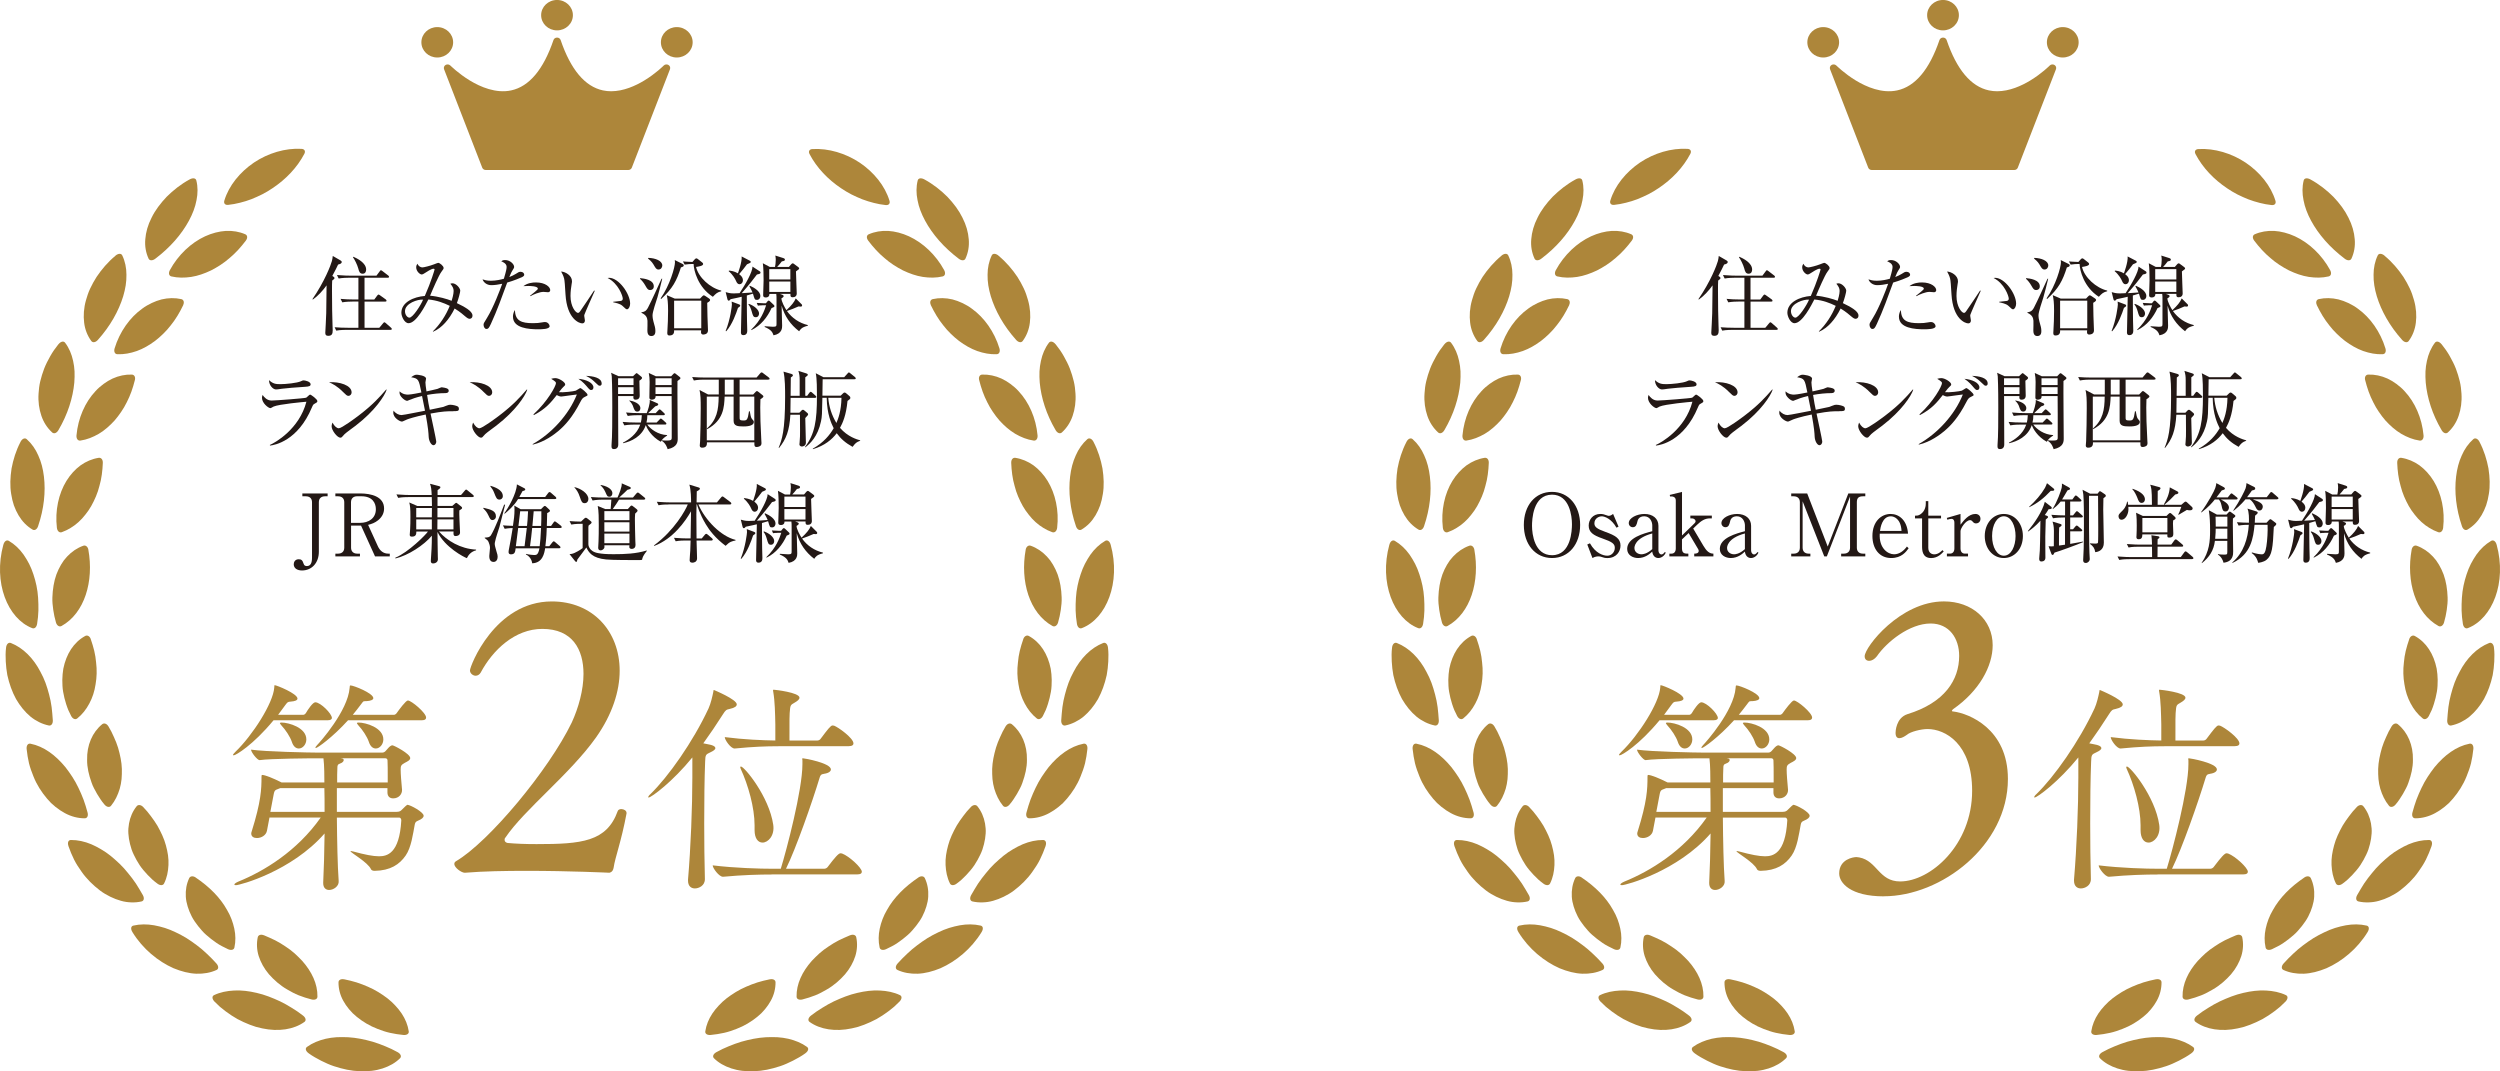 <?xml version="1.0" encoding="UTF-8"?>
<svg id="_レイヤー_2" data-name="レイヤー_2" xmlns="http://www.w3.org/2000/svg" viewBox="0 0 815.59 349.49">
  <defs>
    <style>
      .cls-1 {
        fill: #231815;
      }

      .cls-2 {
        fill: #ad863a;
      }
    </style>
  </defs>
  <g id="_レイヤー_1-2" data-name="レイヤー_1">
    <g>
      <g>
        <g>
          <g>
            <g>
              <path class="cls-2" d="M98.34,48.56c-5.26-.3-10.87,1.39-15.48,4.47-4.59,3.12-8.2,7.53-9.67,12.4-.29.92.26,1.52,1.25,1.41,1.31-.14,2.6-.38,3.85-.7,1.26-.32,2.53-.69,3.75-1.17.61-.23,1.21-.49,1.8-.77.59-.27,1.19-.54,1.77-.84,1.17-.59,2.27-1.28,3.35-2,4.32-2.89,7.99-6.7,10.34-11.2.44-.86.04-1.56-.96-1.6Z"/>
              <g>
                <path class="cls-2" d="M61.83,58.55c-2.85,1.55-5.32,3.53-7.44,5.63-2.06,2.16-3.78,4.45-4.94,6.84-1.21,2.35-1.88,4.76-2.05,7.03-.2,2.25.19,4.42,1.07,6.32.34.72,1.29.73,2.2.03,4.84-3.65,8.57-7.96,10.97-12.4,1.2-2.22,2.06-4.46,2.47-6.7.45-2.2.46-4.38-.06-6.43-.19-.78-1.14-.92-2.22-.32Z"/>
                <path class="cls-2" d="M80.24,78.45c-1.63,2.16-3.39,4.11-5.33,5.72-1.89,1.67-3.98,2.98-6.06,4.05-2.14,1.02-4.29,1.78-6.48,2.12-2.21.33-4.36.33-6.46-.16-.79-.19-1.02-1.05-.51-2.02,2.74-5.06,6.98-8.98,11.49-11.06,2.26-1.04,4.59-1.63,6.8-1.77,2.25-.1,4.39.25,6.33,1.1.73.32.82,1.19.21,2.02Z"/>
              </g>
              <g>
                <path class="cls-2" d="M37.67,83.43c-2.48,2.05-4.51,4.45-6.16,6.91-.8,1.25-1.49,2.52-2.09,3.79-.6,1.26-1.02,2.58-1.38,3.84-.71,2.52-.87,5.03-.59,7.28.26,2.24,1.09,4.31,2.34,6,.48.64,1.41.48,2.16-.38,4.01-4.48,6.77-9.41,8.24-14.21.34-1.22.65-2.38.82-3.56.18-1.17.26-2.33.24-3.47,0-2.24-.44-4.38-1.36-6.3-.35-.73-1.31-.69-2.24.09Z"/>
                <path class="cls-2" d="M59.78,99.53c-.57,1.22-1.22,2.36-1.88,3.48-.66,1.11-1.42,2.14-2.19,3.12-.76.99-1.58,1.91-2.45,2.75-.88.84-1.74,1.64-2.68,2.34-1.89,1.4-3.84,2.54-5.93,3.29-2.1.73-4.2,1.14-6.36,1.05-.82-.03-1.21-.84-.91-1.88,1.66-5.47,5-10.12,9.02-12.99.98-.74,2.05-1.33,3.1-1.84,1.06-.5,2.13-.89,3.21-1.17,2.19-.52,4.36-.56,6.43-.1.79.18,1.05,1.02.62,1.94Z"/>
              </g>
              <g>
                <path class="cls-2" d="M19.04,112.33c-1,1.24-1.9,2.53-2.65,3.87-.75,1.34-1.45,2.69-1.98,4.06-.52,1.38-.95,2.76-1.27,4.11-.33,1.35-.48,2.72-.56,4.02-.18,2.61.18,5.09.92,7.25.72,2.15,1.95,4.02,3.53,5.45.6.54,1.48.2,2.04-.78,3.02-5.14,4.71-10.5,5.17-15.48.08-1.26.14-2.46.08-3.65-.06-1.18-.22-2.34-.47-3.45-.47-2.2-1.32-4.22-2.61-5.92-.49-.65-1.43-.43-2.18.51Z"/>
                <path class="cls-2" d="M44,124c-.31,1.3-.71,2.54-1.13,3.76-.42,1.21-.96,2.36-1.51,3.47-.54,1.11-1.16,2.16-1.84,3.15-.69.98-1.36,1.94-2.14,2.8-1.57,1.72-3.25,3.21-5.13,4.33-1.91,1.11-3.89,1.91-6.02,2.22-.81.12-1.36-.59-1.28-1.68.51-5.67,2.83-10.86,6.19-14.43.81-.91,1.74-1.69,2.67-2.38.94-.69,1.91-1.27,2.91-1.74,2.03-.92,4.17-1.37,6.29-1.3.81.03,1.24.8,1,1.79Z"/>
              </g>
              <g>
                <path class="cls-2" d="M6.68,144.19c-1.47,2.81-2.37,5.77-2.91,8.65-.44,2.9-.56,5.72-.12,8.32.2,1.3.49,2.54.88,3.7.42,1.16.92,2.25,1.51,3.24.59.99,1.26,1.88,2.02,2.66.77.78,1.63,1.46,2.55,2.01.7.42,1.49-.08,1.83-1.15,1.91-5.61,2.49-11.18,1.89-16.15-.29-2.48-.88-4.8-1.84-6.88-.9-2.07-2.16-3.89-3.78-5.32-.61-.54-1.49-.16-2.03.91Z"/>
                <path class="cls-2" d="M33.55,150.93c-.11,2.66-.41,5.21-1.11,7.58-.58,2.39-1.57,4.59-2.68,6.59-.57,1-1.22,1.93-1.92,2.8-.67.88-1.42,1.68-2.22,2.41-.8.73-1.67,1.38-2.59,1.93-.91.56-1.86,1.02-2.87,1.38-.77.27-1.46-.33-1.6-1.41-.66-5.66.58-11.18,3.11-15.31,1.27-2.07,2.87-3.8,4.62-5.09,1.81-1.28,3.8-2.12,5.9-2.45.8-.12,1.38.56,1.35,1.57Z"/>
              </g>
              <g>
                <path class="cls-2" d="M1.09,177.73c-3.37,12.33,1.41,24.09,9.41,27.19.78.3,1.44-.32,1.61-1.42.24-1.46.38-2.89.42-4.31.06-1.41-.04-2.8-.1-4.16-.16-2.71-.74-5.29-1.53-7.66-.38-1.19-.85-2.32-1.39-3.4-.27-.54-.56-1.06-.87-1.56-.29-.5-.6-.99-.93-1.45-1.32-1.86-2.94-3.41-4.82-4.51-.72-.42-1.49.12-1.79,1.27Z"/>
                <path class="cls-2" d="M28.82,179.32c1.87,10.32-1.23,20.74-8.74,24.9-.7.39-1.51-.09-1.82-1.13-.4-1.37-.69-2.76-.89-4.13-.19-1.37-.34-2.73-.28-4.06.09-2.66.49-5.22,1.31-7.49.43-1.13.93-2.2,1.51-3.18.29-.49.6-.96.92-1.41.34-.45.7-.87,1.08-1.27,1.5-1.6,3.27-2.8,5.26-3.51.75-.27,1.47.29,1.66,1.29Z"/>
              </g>
              <g>
                <path class="cls-2" d="M1.98,211.26c-.2,1.54-.17,3.07-.1,4.57.08,1.5.25,2.97.51,4.4.62,2.85,1.58,5.5,2.83,7.8,1.33,2.3,2.93,4.25,4.7,5.73,1.81,1.48,3.86,2.47,5.98,2.92.81.17,1.38-.56,1.33-1.67-.03-.74-.09-1.46-.17-2.18-.06-.72-.12-1.44-.22-2.14-.19-1.41-.46-2.78-.82-4.1-.18-.66-.37-1.31-.55-1.95-.19-.64-.4-1.27-.63-1.88-.46-1.23-1-2.4-1.61-3.51-2.27-4.45-5.68-7.91-9.68-9.48-.77-.3-1.45.35-1.58,1.52Z"/>
                <path class="cls-2" d="M29.61,208.52c.42,1.29.86,2.55,1.14,3.82.3,1.27.5,2.52.6,3.77.31,2.46.23,4.86-.17,7.13-.33,2.25-1.01,4.37-2.04,6.27-1,1.89-2.28,3.55-3.94,4.87-.63.5-1.48.16-1.99-.81-.34-.64-.65-1.28-.93-1.93-.27-.65-.49-1.31-.71-1.97-.42-1.32-.74-2.65-.97-3.96-.12-.65-.18-1.31-.22-1.96-.04-.65-.05-1.29-.05-1.93.02-1.27.13-2.5.33-3.68.96-4.76,3.37-8.6,7.13-10.66.7-.39,1.49.06,1.83,1.03Z"/>
              </g>
              <g>
                <path class="cls-2" d="M8.7,244.42c.16,1.56.41,3.09.76,4.58.37,1.48.89,2.91,1.45,4.28,1.08,2.75,2.68,5.18,4.41,7.23.43.51.87,1,1.33,1.46.48.45.97.88,1.46,1.27.99.79,2.01,1.47,3.05,2.03,2.06,1.12,4.29,1.69,6.48,1.69.83,0,1.22-.82.92-1.9-.21-.72-.41-1.42-.61-2.12-.21-.7-.44-1.38-.69-2.05-.25-.67-.52-1.33-.8-1.97-.29-.64-.58-1.27-.87-1.9-1.16-2.49-2.69-4.72-4.23-6.72-3.24-3.94-7.07-6.82-11.43-7.68-.82-.16-1.36.6-1.24,1.78Z"/>
                <path class="cls-2" d="M35.36,236.94c.7,1.15,1.3,2.32,1.8,3.5.53,1.17,1.01,2.33,1.36,3.5.68,2.36,1.17,4.65,1.24,6.92.02.57.01,1.13-.01,1.69,0,.55-.03,1.09-.09,1.63-.11,1.08-.31,2.13-.6,3.15-.62,2.05-1.5,3.92-2.83,5.54-.5.62-1.42.46-2.13-.38-.48-.55-.91-1.12-1.3-1.71-.4-.59-.77-1.18-1.13-1.78-.35-.6-.68-1.21-.99-1.82-.15-.31-.3-.61-.44-.92-.13-.31-.25-.63-.36-.94-.9-2.51-1.49-5-1.46-7.42-.12-4.79,1.72-9.02,4.92-11.63.61-.5,1.48-.2,2.01.67Z"/>
              </g>
              <g>
                <path class="cls-2" d="M22.34,276.06c.52,1.5,1.13,2.96,1.82,4.36.69,1.39,1.55,2.68,2.42,3.91,1.71,2.48,3.86,4.51,6.02,6.16,1.07.83,2.25,1.49,3.39,2.06,1.15.56,2.31,1.01,3.45,1.32,1.13.33,2.3.49,3.43.52,1.13.04,2.23-.06,3.29-.3.81-.18.99-1.07.45-2.06-.35-.66-.75-1.28-1.12-1.92-.37-.64-.75-1.26-1.15-1.86-.79-1.21-1.68-2.31-2.56-3.4-.86-1.09-1.78-2.1-2.75-3.04-.48-.47-.99-.91-1.47-1.35-.48-.44-.97-.86-1.48-1.26-1-.8-2.05-1.52-3.12-2.14-1.09-.62-2.11-1.19-3.2-1.64-2.16-.9-4.41-1.4-6.63-1.38-.84,0-1.19.86-.79,2Z"/>
                <path class="cls-2" d="M46.69,263.26c.94.96,1.78,1.96,2.53,2.99.75,1.03,1.5,2.03,2.11,3.09,1.19,2.13,2.21,4.24,2.79,6.43.28,1.1.55,2.16.69,3.23.15,1.07.2,2.14.15,3.2-.06,1.07-.17,2.09-.4,3.09-.23,1-.56,1.98-1.02,2.91-.34.71-1.27.76-2.16.09-.58-.44-1.17-.88-1.69-1.36-.52-.48-1.03-.98-1.51-1.49-.96-1.03-1.87-2.07-2.61-3.18-.74-1.12-1.38-2.27-1.92-3.42-.27-.58-.53-1.14-.72-1.73-.2-.59-.37-1.18-.51-1.76-.29-1.17-.47-2.31-.54-3.43-.09-1.11.04-2.23.21-3.28.38-2.11,1.21-4.01,2.49-5.61.49-.61,1.4-.5,2.12.23Z"/>
              </g>
              <g>
                <path class="cls-2" d="M43.21,304.1c3.37,5.49,8.4,9.56,13.4,11.77,2.55,1.05,5.05,1.7,7.44,1.79,2.4.08,4.64-.32,6.59-1.22.74-.34.72-1.26-.03-2.11-.5-.57-1.01-1.11-1.53-1.63-.53-.52-1.06-1.03-1.58-1.54-1.05-1.01-2.15-1.93-3.27-2.77-.57-.41-1.13-.82-1.69-1.23-.56-.4-1.13-.77-1.71-1.13-1.14-.72-2.35-1.31-3.51-1.88-1.16-.57-2.34-1.04-3.52-1.42-1.18-.38-2.39-.65-3.53-.87-2.31-.41-4.61-.4-6.76.1-.82.19-.95,1.1-.3,2.13Z"/>
                <path class="cls-2" d="M63.82,286.27c4.48,3.01,8.04,6.59,10.25,10.59,1.16,1.94,1.93,4.04,2.37,6.1.44,2.05.48,4.14.03,6.16-.17.77-1.06,1-2.08.54-.67-.31-1.33-.63-1.97-.98-.64-.34-1.27-.7-1.84-1.11-1.17-.8-2.27-1.65-3.29-2.56-.25-.23-.5-.45-.74-.69-.23-.24-.46-.48-.68-.73-.44-.49-.86-.99-1.26-1.5-.78-1.02-1.51-2.03-2.06-3.11-.55-1.08-1-2.17-1.32-3.24-.32-1.08-.56-2.13-.61-3.22-.13-2.14.23-4.18,1.1-6.03.33-.7,1.24-.8,2.1-.24Z"/>
              </g>
              <g>
                <path class="cls-2" d="M70.02,326.79c.56.57,1.14,1.13,1.73,1.66.6.51,1.22,1,1.85,1.47,1.26.93,2.54,1.8,3.86,2.53,1.34.71,2.69,1.33,4.04,1.85.67.26,1.35.49,2.02.7.68.19,1.35.35,2.02.49,5.33,1.15,10.33.37,13.77-2.1.66-.47.46-1.37-.45-2.07-1.19-.93-2.42-1.77-3.68-2.53-1.25-.77-2.49-1.49-3.77-2.1-2.57-1.19-5.1-2.2-7.65-2.77-2.54-.6-5-.91-7.38-.78-2.36.12-4.56.56-6.54,1.5-.75.35-.68,1.28.17,2.15Z"/>
                <path class="cls-2" d="M86.09,305.11c.64.25,1.26.53,1.87.81.62.27,1.23.55,1.82.85,1.18.6,2.28,1.28,3.33,1.99,1.07.69,2.06,1.44,2.97,2.24.46.4.89.82,1.31,1.24.43.41.84.83,1.23,1.26,3.08,3.49,5.02,7.48,4.94,11.65-.01.79-.84,1.18-1.93.9-1.44-.36-2.83-.82-4.17-1.34-1.33-.54-2.57-1.2-3.75-1.9-2.38-1.36-4.35-3.14-5.96-4.96-1.59-1.86-2.7-3.92-3.35-5.94-.64-2.04-.73-4.16-.31-6.14.16-.76,1.03-1.04,2-.65Z"/>
              </g>
              <g>
                <path class="cls-2" d="M100.7,343.63c.65.47,1.32.9,2,1.29.68.4,1.37.77,2.06,1.12,1.39.69,2.79,1.34,4.21,1.8,2.85.94,5.68,1.55,8.39,1.63,1.35.05,2.66.01,3.91-.13,1.25-.14,2.45-.43,3.57-.78,2.24-.73,4.17-1.83,5.67-3.32.57-.57.23-1.42-.78-1.98-1.33-.74-2.68-1.38-4.04-1.93-1.36-.55-2.71-1.07-4.07-1.47-2.73-.78-5.41-1.32-8.01-1.47-.65-.04-1.3-.05-1.93-.05-.63,0-1.25,0-1.87.04-1.23.08-2.42.25-3.57.51-2.3.55-4.36,1.39-6.1,2.66-.66.48-.42,1.38.57,2.08Z"/>
                <path class="cls-2" d="M112.29,319.48c.68.15,1.37.3,2.04.46.67.16,1.33.35,1.98.55,1.3.39,2.51.91,3.71,1.41,2.39,1.02,4.51,2.37,6.39,3.8.93.73,1.79,1.52,2.56,2.36.77.84,1.48,1.68,2.07,2.58,1.2,1.8,2,3.76,2.31,5.82.12.78-.64,1.29-1.77,1.18-1.49-.14-2.94-.38-4.35-.69-1.41-.31-2.75-.78-4.04-1.28-2.59-.98-4.87-2.38-6.78-3.93-.48-.39-.93-.79-1.36-1.2-.42-.43-.82-.86-1.19-1.31-.74-.89-1.37-1.82-1.89-2.77-1.04-1.88-1.55-3.94-1.54-5.99,0-.78.81-1.2,1.85-.98Z"/>
              </g>
            </g>
            <g>
              <path class="cls-2" d="M264.09,50.24c2.35,4.5,6.01,8.3,10.33,11.19,1.08.72,2.19,1.41,3.35,2,.58.3,1.18.57,1.77.84.59.28,1.19.53,1.8.76,1.21.47,2.48.84,3.74,1.17,1.26.33,2.55.56,3.85.7.99.11,1.54-.5,1.25-1.41-1.47-4.87-5.08-9.28-9.66-12.39-4.61-3.08-10.21-4.77-15.47-4.47-1,.05-1.4.75-.96,1.6Z"/>
              <g>
                <path class="cls-2" d="M283.2,78.45c1.63,2.16,3.39,4.11,5.33,5.72,1.89,1.67,3.98,2.98,6.06,4.05,2.14,1.02,4.29,1.78,6.48,2.12,2.21.33,4.36.33,6.46-.16.79-.19,1.02-1.05.51-2.02-2.74-5.06-6.98-8.98-11.49-11.06-2.26-1.04-4.59-1.63-6.8-1.77-2.25-.1-4.39.25-6.33,1.1-.73.32-.82,1.19-.21,2.02Z"/>
                <path class="cls-2" d="M301.61,58.55c2.85,1.55,5.32,3.53,7.44,5.63,2.06,2.16,3.78,4.45,4.94,6.84,1.21,2.35,1.88,4.76,2.05,7.03.2,2.25-.19,4.42-1.07,6.32-.34.72-1.29.73-2.2.03-4.84-3.65-8.57-7.96-10.97-12.4-1.2-2.22-2.06-4.46-2.47-6.7-.45-2.2-.46-4.38.06-6.43.19-.78,1.14-.92,2.22-.32Z"/>
              </g>
              <g>
                <path class="cls-2" d="M303.66,99.53c.57,1.22,1.22,2.36,1.88,3.48.66,1.11,1.42,2.14,2.19,3.12.76.99,1.58,1.91,2.45,2.75.88.84,1.74,1.64,2.68,2.34,1.89,1.4,3.84,2.54,5.93,3.29,2.1.73,4.2,1.14,6.36,1.05.82-.03,1.21-.84.91-1.88-1.66-5.47-5-10.12-9.02-12.99-.98-.74-2.05-1.33-3.1-1.84-1.06-.5-2.13-.89-3.21-1.17-2.19-.52-4.36-.56-6.43-.1-.79.18-1.05,1.02-.62,1.94Z"/>
                <path class="cls-2" d="M325.76,83.43c2.48,2.05,4.51,4.45,6.16,6.91.8,1.25,1.49,2.52,2.09,3.79.6,1.26,1.02,2.58,1.38,3.84.71,2.52.87,5.03.59,7.28-.26,2.24-1.09,4.31-2.34,6-.48.64-1.41.48-2.16-.38-4.01-4.48-6.77-9.41-8.24-14.21-.34-1.22-.65-2.38-.82-3.56-.18-1.17-.26-2.33-.24-3.47,0-2.24.44-4.38,1.36-6.3.35-.73,1.31-.69,2.24.09Z"/>
              </g>
              <g>
                <path class="cls-2" d="M319.44,124c.31,1.3.71,2.54,1.13,3.76.42,1.21.96,2.36,1.51,3.47.54,1.11,1.16,2.16,1.84,3.15.69.98,1.36,1.94,2.14,2.8,1.57,1.72,3.25,3.21,5.13,4.33,1.91,1.11,3.89,1.91,6.02,2.22.81.12,1.36-.59,1.28-1.68-.51-5.67-2.83-10.86-6.19-14.43-.81-.91-1.74-1.69-2.67-2.38-.94-.69-1.91-1.27-2.91-1.74-2.03-.92-4.17-1.37-6.29-1.3-.81.03-1.24.8-1,1.79Z"/>
                <path class="cls-2" d="M344.4,112.33c1,1.24,1.9,2.53,2.65,3.87.75,1.34,1.45,2.69,1.98,4.06.52,1.38.95,2.76,1.27,4.11.33,1.35.48,2.72.56,4.02.18,2.61-.18,5.09-.92,7.25-.72,2.15-1.95,4.02-3.53,5.45-.6.54-1.48.2-2.04-.78-3.02-5.14-4.71-10.5-5.17-15.48-.08-1.26-.14-2.46-.08-3.65.06-1.18.22-2.34.47-3.45.47-2.2,1.32-4.22,2.61-5.92.49-.65,1.43-.43,2.18.51Z"/>
              </g>
              <g>
                <path class="cls-2" d="M329.89,150.93c.11,2.66.41,5.21,1.11,7.58.58,2.39,1.57,4.59,2.68,6.59.57,1,1.22,1.93,1.92,2.8.67.88,1.42,1.68,2.22,2.41.8.73,1.67,1.38,2.59,1.93.91.56,1.86,1.02,2.87,1.38.77.27,1.46-.33,1.6-1.41.66-5.66-.58-11.18-3.11-15.31-1.27-2.07-2.87-3.8-4.62-5.09-1.81-1.28-3.8-2.12-5.9-2.45-.8-.12-1.38.56-1.35,1.57Z"/>
                <path class="cls-2" d="M356.76,144.19c1.47,2.81,2.37,5.77,2.91,8.65.44,2.9.56,5.72.12,8.32-.2,1.3-.49,2.54-.88,3.7-.42,1.16-.92,2.25-1.51,3.24-.59.99-1.26,1.88-2.02,2.66-.77.78-1.63,1.46-2.55,2.01-.7.42-1.49-.08-1.83-1.15-1.91-5.61-2.49-11.18-1.89-16.15.29-2.48.88-4.8,1.84-6.88.9-2.07,2.16-3.89,3.78-5.32.61-.54,1.49-.16,2.03.91Z"/>
              </g>
              <g>
                <path class="cls-2" d="M334.62,179.32c-1.87,10.32,1.23,20.74,8.74,24.9.7.39,1.51-.09,1.82-1.13.4-1.37.69-2.76.89-4.13.19-1.37.34-2.73.28-4.06-.09-2.66-.49-5.22-1.31-7.49-.43-1.13-.93-2.2-1.51-3.18-.29-.49-.6-.96-.92-1.41-.34-.45-.7-.87-1.08-1.27-1.5-1.6-3.27-2.8-5.26-3.51-.75-.27-1.47.29-1.66,1.29Z"/>
                <path class="cls-2" d="M362.35,177.73c3.37,12.33-1.41,24.09-9.41,27.19-.78.3-1.44-.32-1.61-1.42-.24-1.46-.38-2.89-.42-4.31-.06-1.41.04-2.8.1-4.16.16-2.71.74-5.29,1.53-7.66.38-1.19.85-2.32,1.39-3.4.27-.54.56-1.06.87-1.56.29-.5.6-.99.93-1.45,1.32-1.86,2.94-3.41,4.82-4.51.72-.42,1.49.12,1.79,1.27Z"/>
              </g>
              <g>
                <path class="cls-2" d="M333.83,208.52c-.42,1.29-.86,2.55-1.14,3.82-.3,1.27-.5,2.52-.6,3.77-.31,2.46-.23,4.86.17,7.13.33,2.25,1.01,4.37,2.04,6.27,1,1.89,2.28,3.55,3.94,4.87.63.5,1.48.16,1.99-.81.34-.64.65-1.28.93-1.93.27-.65.49-1.31.71-1.97.42-1.32.74-2.65.97-3.96.12-.65.18-1.31.22-1.96.04-.65.05-1.29.05-1.93-.02-1.27-.13-2.5-.33-3.68-.96-4.76-3.37-8.6-7.13-10.66-.7-.39-1.49.06-1.83,1.03Z"/>
                <path class="cls-2" d="M361.46,211.26c.2,1.54.17,3.07.1,4.57-.08,1.5-.25,2.97-.51,4.4-.62,2.85-1.58,5.5-2.83,7.8-1.33,2.3-2.93,4.25-4.7,5.73-1.81,1.48-3.86,2.47-5.98,2.92-.81.17-1.38-.56-1.33-1.67.03-.74.09-1.46.17-2.18.06-.72.12-1.44.22-2.14.19-1.41.46-2.78.82-4.1.18-.66.37-1.31.55-1.95.19-.64.4-1.27.63-1.88.46-1.23,1-2.4,1.61-3.51,2.27-4.45,5.68-7.91,9.68-9.48.77-.3,1.45.35,1.58,1.52Z"/>
              </g>
              <g>
                <path class="cls-2" d="M328.08,236.94c-.7,1.15-1.3,2.32-1.8,3.5-.53,1.17-1.01,2.33-1.36,3.5-.68,2.36-1.17,4.65-1.24,6.92-.02.57-.01,1.13.01,1.69,0,.55.03,1.09.09,1.63.11,1.08.31,2.13.6,3.15.62,2.05,1.5,3.92,2.83,5.54.5.62,1.42.46,2.13-.38.48-.55.91-1.12,1.3-1.71.4-.59.77-1.18,1.13-1.78.35-.6.68-1.21.99-1.82.15-.31.3-.61.44-.92.13-.31.25-.63.36-.94.9-2.51,1.49-5,1.46-7.42.12-4.79-1.72-9.02-4.92-11.63-.61-.5-1.48-.2-2.01.67Z"/>
                <path class="cls-2" d="M354.74,244.42c-.16,1.56-.41,3.09-.76,4.58-.37,1.48-.89,2.91-1.45,4.28-1.08,2.75-2.68,5.18-4.41,7.23-.43.51-.87,1-1.33,1.46-.48.45-.97.88-1.46,1.27-.99.79-2.01,1.47-3.05,2.03-2.06,1.12-4.29,1.69-6.48,1.69-.83,0-1.22-.82-.92-1.9.21-.72.41-1.42.61-2.12.21-.7.44-1.38.69-2.05.25-.67.52-1.33.8-1.97.29-.64.58-1.27.87-1.9,1.16-2.49,2.69-4.72,4.23-6.72,3.24-3.94,7.07-6.82,11.43-7.68.82-.16,1.36.6,1.24,1.78Z"/>
              </g>
              <g>
                <path class="cls-2" d="M316.75,263.26c-.94.96-1.78,1.96-2.53,2.99-.75,1.03-1.5,2.03-2.11,3.09-1.19,2.13-2.21,4.24-2.79,6.43-.28,1.1-.55,2.16-.69,3.23-.15,1.07-.2,2.14-.15,3.2.06,1.07.17,2.09.4,3.09.23,1,.56,1.98,1.02,2.91.34.71,1.27.76,2.16.09.58-.44,1.17-.88,1.69-1.36.52-.48,1.03-.98,1.51-1.49.96-1.03,1.87-2.07,2.61-3.18.74-1.12,1.38-2.27,1.92-3.42.27-.58.53-1.14.72-1.73.2-.59.37-1.18.51-1.76.29-1.17.47-2.31.54-3.43.09-1.11-.04-2.23-.21-3.28-.38-2.11-1.21-4.01-2.49-5.61-.49-.61-1.4-.5-2.12.23Z"/>
                <path class="cls-2" d="M341.09,276.06c-.52,1.5-1.13,2.96-1.82,4.36-.69,1.39-1.55,2.68-2.42,3.91-1.71,2.48-3.86,4.51-6.02,6.16-1.07.83-2.25,1.49-3.39,2.06-1.15.56-2.31,1.01-3.45,1.32-1.13.33-2.3.49-3.43.52-1.13.04-2.23-.06-3.29-.3-.81-.18-.99-1.07-.45-2.06.35-.66.75-1.28,1.12-1.92.37-.64.75-1.26,1.15-1.86.79-1.21,1.68-2.31,2.56-3.4.86-1.09,1.78-2.1,2.75-3.04.48-.47.99-.91,1.47-1.35.48-.44.97-.86,1.48-1.26,1-.8,2.05-1.52,3.12-2.14,1.09-.62,2.11-1.19,3.2-1.64,2.16-.9,4.41-1.4,6.63-1.38.84,0,1.19.86.79,2Z"/>
              </g>
              <g>
                <path class="cls-2" d="M299.62,286.27c-4.48,3.01-8.04,6.59-10.25,10.59-1.16,1.94-1.93,4.04-2.37,6.1-.44,2.05-.48,4.14-.03,6.16.17.77,1.06,1,2.08.54.67-.31,1.33-.63,1.97-.98.64-.34,1.27-.7,1.84-1.11,1.17-.8,2.27-1.65,3.29-2.56.25-.23.5-.45.74-.69.23-.24.46-.48.68-.73.44-.49.86-.99,1.26-1.5.78-1.02,1.51-2.03,2.06-3.11.55-1.08,1-2.17,1.32-3.24.32-1.08.56-2.13.61-3.22.13-2.14-.23-4.18-1.1-6.03-.33-.7-1.24-.8-2.1-.24Z"/>
                <path class="cls-2" d="M320.22,304.1c-3.37,5.49-8.4,9.56-13.4,11.77-2.55,1.05-5.05,1.7-7.44,1.79-2.4.08-4.64-.32-6.59-1.22-.74-.34-.72-1.26.03-2.11.5-.57,1.01-1.11,1.53-1.63.53-.52,1.06-1.03,1.58-1.54,1.05-1.01,2.15-1.93,3.27-2.77.57-.41,1.13-.82,1.69-1.23.56-.4,1.13-.77,1.71-1.13,1.14-.72,2.35-1.31,3.51-1.88,1.16-.57,2.34-1.04,3.52-1.42,1.18-.38,2.39-.65,3.53-.87,2.31-.41,4.61-.4,6.76.1.82.19.95,1.1.3,2.13Z"/>
              </g>
              <g>
                <path class="cls-2" d="M277.34,305.11c-.64.25-1.26.53-1.87.81-.62.27-1.23.55-1.82.85-1.18.6-2.28,1.28-3.33,1.99-1.07.69-2.06,1.44-2.97,2.24-.46.4-.89.82-1.31,1.24-.43.41-.84.83-1.23,1.26-3.08,3.49-5.02,7.48-4.94,11.65.01.79.84,1.18,1.93.9,1.44-.36,2.83-.82,4.17-1.34,1.33-.54,2.57-1.2,3.75-1.9,2.38-1.36,4.35-3.14,5.96-4.96,1.59-1.86,2.7-3.92,3.35-5.94.64-2.04.73-4.16.31-6.14-.16-.76-1.03-1.04-2-.65Z"/>
                <path class="cls-2" d="M293.41,326.79c-.56.57-1.14,1.13-1.73,1.66-.6.51-1.22,1-1.85,1.47-1.26.93-2.54,1.8-3.86,2.53-1.34.71-2.69,1.33-4.04,1.85-.67.26-1.35.49-2.02.7-.68.19-1.35.35-2.02.49-5.33,1.15-10.33.37-13.77-2.1-.66-.47-.46-1.37.45-2.07,1.19-.93,2.42-1.77,3.68-2.53,1.25-.77,2.49-1.49,3.77-2.1,2.57-1.19,5.1-2.2,7.65-2.77,2.54-.6,5-.91,7.38-.78,2.36.12,4.56.56,6.54,1.5.75.35.68,1.28-.17,2.15Z"/>
              </g>
              <g>
                <path class="cls-2" d="M251.15,319.48c-.68.15-1.37.3-2.04.46-.67.16-1.33.35-1.98.55-1.3.39-2.51.91-3.71,1.41-2.39,1.02-4.51,2.37-6.39,3.8-.93.73-1.79,1.52-2.56,2.36-.77.84-1.48,1.68-2.07,2.58-1.2,1.8-2,3.76-2.31,5.82-.12.78.64,1.29,1.77,1.18,1.49-.14,2.94-.38,4.35-.69,1.41-.31,2.75-.78,4.04-1.28,2.59-.98,4.87-2.38,6.78-3.93.48-.39.93-.79,1.36-1.2.42-.43.82-.86,1.19-1.31.74-.89,1.37-1.82,1.89-2.77,1.04-1.88,1.55-3.94,1.54-5.99,0-.78-.81-1.2-1.85-.98Z"/>
                <path class="cls-2" d="M262.73,343.63c-.65.47-1.32.9-2,1.29-.68.4-1.37.77-2.06,1.12-1.39.69-2.79,1.34-4.21,1.8-2.85.94-5.68,1.55-8.39,1.63-1.35.05-2.66.01-3.91-.13-1.25-.14-2.45-.43-3.57-.78-2.24-.73-4.17-1.83-5.67-3.32-.57-.57-.23-1.42.78-1.98,1.33-.74,2.68-1.38,4.04-1.93,1.36-.55,2.71-1.07,4.07-1.47,2.73-.78,5.41-1.32,8.01-1.47.65-.04,1.3-.05,1.93-.05.63,0,1.25,0,1.87.04,1.23.08,2.42.25,3.57.51,2.3.55,4.36,1.39,6.1,2.66.66.48.42,1.38-.57,2.08Z"/>
              </g>
            </g>
          </g>
          <g>
            <path class="cls-2" d="M146.91,21.38c-.4-.41-1.04-.48-1.54-.19-.49.29-.7.88-.5,1.4l12.45,32.11c.18.46.64.76,1.15.76h46.5c.51,0,.97-.3,1.15-.76l12.45-32.11c.2-.52,0-1.11-.5-1.4-.49-.29-1.14-.21-1.54.19-.03.03-2.61,2.63-6.39,4.91-2.78,1.68-6.71,3.48-10.77,3.48-.89,0-1.79-.09-2.68-.28-5.87-1.26-10.51-6.79-13.79-16.42-.16-.48-.63-.81-1.16-.81h-.02c-.53,0-1,.33-1.16.81-3.28,9.63-7.92,15.15-13.79,16.42-4.97,1.07-10.06-1.15-13.45-3.2-3.78-2.29-6.37-4.89-6.39-4.91Z"/>
            <g>
              <ellipse class="cls-2" cx="142.65" cy="13.8" rx="5.18" ry="4.96"/>
              <ellipse class="cls-2" cx="220.79" cy="13.8" rx="5.18" ry="4.96"/>
            </g>
            <path class="cls-2" d="M181.72,9.91c2.86,0,5.18-2.22,5.18-4.96s-2.32-4.96-5.18-4.96-5.18,2.22-5.18,4.96,2.32,4.96,5.18,4.96Z"/>
          </g>
        </g>
        <g>
          <path class="cls-1" d="M108.82,90.29c.17.11.31.25.31.42,0,.23-.25.45-.76.82-.06.96-.06,1.66-.06,3.49,0,4,.08,8.89.17,10.97.03.62.06,1.41.06,1.8,0,1.07-.25,1.77-1.44,1.77-.7,0-.98-.28-.98-.96,0-.2.31-5.43.31-6.44.03-1.07.06-3.77.11-9.06-1.24,1.72-2.7,3.35-4.45,4.61l-.17-.11c4.02-5.85,6.02-11.17,6.36-12.44.14-.53.25-1.24.28-1.66l2.53,1.46c.23.14.39.28.39.51,0,.51-.56.68-1.18.84-.42.9-.87,1.83-1.89,3.71l.39.25ZM118.92,90.63v7.09h3.18l.96-1.29c.08-.11.28-.34.45-.34.11,0,.31.14.51.28l1.8,1.29c.14.11.28.28.28.42,0,.31-.25.31-.42.31h-6.75v8.55h4.81l1.21-1.44c.14-.17.31-.37.45-.37s.34.17.51.31l1.63,1.44c.11.11.28.25.28.42,0,.31-.25.31-.42.31h-14.38c-.23,0-2,0-3.32.25l-.53-1.1c1.38.11,2.93.17,4.3.17h3.46v-8.55h-1.94c-.7,0-2.05.03-3.32.25l-.56-1.13c1.38.14,2.95.2,4.33.2h1.49v-7.09h-3.15c-.65,0-2.05.03-3.29.25l-.56-1.13c2.31.2,4,.2,4.31.2h8.58l1.01-1.35c.17-.25.28-.42.48-.42.11,0,.31.17.51.31l1.83,1.41c.11.08.28.25.28.42,0,.28-.28.31-.42.31h-7.57ZM115.29,83.76c1.24.56,4.16,1.97,4.16,4.19,0,.65-.28,1.35-1.15,1.35-.96,0-1.18-.79-1.41-1.69-.34-1.27-1.24-3.01-1.74-3.69l.14-.17Z"/>
          <path class="cls-1" d="M153.19,104c-.37,0-.73-.2-1.52-.87-1.66-1.46-2.81-2.14-3.35-2.48-1.83,3.69-4.22,6.36-7.03,7.57l-.08-.11c2.39-2.36,4.25-5.21,5.52-8.33-2.03-.98-4.11-1.8-6.98-2.08-.93,1.8-3.91,7.74-6.47,7.74-1.35,0-2.34-2.25-2.34-3.4,0-3.43,4.02-5.21,7.65-5.49,2.03-4.59,3.18-8.5,3.18-8.61,0-.2-.17-.28-.31-.28-.73,0-2.28,1.04-2.84,1.41-.51.34-.79.48-1.01.48-.65,0-1.83-1.07-1.83-2.34,0-.62.25-.93.42-1.18.31.87,1.07,1.21,1.6,1.21.48,0,2.59-.53,3.88-1.04.28-.11,1.13-.45,1.27-.45.51,0,1.77,1.01,1.77,1.66,0,.31-.06.37-.7,1.24-.87,1.13-2.87,5.8-3.71,7.82,2.7.23,5.63,1.1,7.03,1.66.17-.51.65-2.17.65-3.21,0-.87-.34-1.46-1.07-2.36.23-.08.45-.14.7-.14,1.15,0,2.53,1.55,2.53,2.42,0,.51-.62,2.84-1.1,4.05,2.31,1.13,5.09,2.53,5.09,4.05,0,.84-.59,1.07-.96,1.07ZM132.12,101.52c0,1.24.82,2.11,1.44,2.11,1.1,0,3.66-3.94,4.47-5.88-1.66-.17-5.91,1.18-5.91,3.77Z"/>
          <path class="cls-1" d="M170.11,90.49c-2.25,1.01-4.42,1.63-4.64,1.69-1.66,4.53-3.29,9.09-5.32,13.48-.65,1.38-.87,1.66-1.46,1.66s-.93-.79-.93-1.32c0-.51.03-.53,1.13-2.31,2.11-3.4,4.3-9.29,4.81-10.72.08-.23.11-.28.14-.39-1.18.25-2.42.45-3.57.45-1.46,0-2.53-.93-2.84-1.89.59.2,1.38.45,2.7.45,1.72,0,3.32-.39,4.25-.65.82-2.73.9-3.38.9-3.91,0-1.15-1.52-1.69-1.74-1.77.28-.23.51-.42,1.24-.42,1.69,0,2.95,1.38,2.95,2.22,0,.31-.11.48-.53,1.13-.31.48-.51.87-1.04,2.19.84-.34,1.46-.62,2.08-1.01.9-.59,1.1-.7,1.63-.7.73,0,1.15.51,1.15.93,0,.25-.08.53-.9.9ZM175.68,107.43c-3.24,0-8.33-.37-8.33-4.11,0-.23,0-1.27.65-2.17.06,3.49,2.03,4.28,5.88,4.28,1.32,0,1.94-.08,2.79-.23s.96-.14,1.15-.14c.9,0,1.49.82,1.49,1.35,0,1.01-2.65,1.01-3.63,1.01ZM178.72,95.33c-.23,0-1.24-.11-1.44-.11-1.24,0-3.43.9-4.22,1.41l-.14-.14c.25-.23,1.38-1.13,1.6-1.29.84-.73.93-.79.93-1.07,0-.82-2.76-.84-3.12-.84-.67,0-1.15.03-1.58.06,1.35-1.04,2.98-1.21,4.08-1.21,3.12,0,4.67,1.52,4.67,2.48,0,.31-.14.73-.79.73Z"/>
          <path class="cls-1" d="M190.65,102.65c-.03.14-.06.23-.06.37,0,.23.23,1.29.23,1.52,0,.73-.45.96-.87.96-.98,0-4.98-1.41-5.46-9.43-.17-2.79-.28-4.56-.45-5.18-.25-1.01-.7-1.77-.98-2.31,1.43.08,3.54,1.32,3.54,3.15,0,.2,0,.37-.11.93-.17,1.04-.37,2.42-.37,3.91,0,3.46,1.69,5.51,2.45,5.51.31,0,.59-.37.68-.51,1.27-1.89,3.35-4.87,4.56-6.78l.23.08c-.39.84-3.32,7.46-3.38,7.77ZM204.58,100.9c-.34,0-.45-.11-1.55-1.15-.76-.7-2.28-.98-2.98-1.13v-.17c.39-.06,2.31-.23,2.5-.28.37-.08.62-.31.62-.73,0-.87-1.46-5.01-4.95-6.75.2-.03.25-.06.48-.06,3.15,0,6.87,5.18,6.87,8.44,0,.98-.53,1.83-.98,1.83Z"/>
          <path class="cls-1" d="M212.15,94.63c-.79,0-1.07-.51-1.6-1.44-.53-.93-1.04-1.58-1.77-2.25l.06-.2c1.15.11,4.45.48,4.45,2.67,0,.84-.56,1.21-1.13,1.21ZM214.46,97.05c-.42,1.29-1.58,4.75-1.58,5.77,0,.79.17,1.63.28,2,.45,1.6.65,2.19.65,3.15,0,.42,0,1.66-1.32,1.66-1.24,0-1.29-1.29-1.29-1.89,0-.48.08-2.65.03-3.1-.08-.96-.37-1.86-1.97-2.59v-.17c.9-.14,1.52-.31,2.17-1.58,1.13-2.14,3.35-7.09,4.39-9.37h.23c-.34,1.41-1.24,5.06-1.58,6.11ZM214.82,87.93c-.28,0-.73-.06-1.21-.93-.7-1.21-.98-1.66-2.19-2.64l.08-.23c2.28.06,4.56.93,4.56,2.48,0,.37-.25,1.32-1.24,1.32ZM222.14,87.23c-1.38,4.36-2.7,6.89-6.47,10.33l-.14-.23c3.01-4.31,4.67-10.16,4.67-11.76,0-.25-.03-.59-.06-.73l2.5,1.24c.31.14.42.34.42.51,0,.28-.2.45-.93.65ZM230.72,98.76c0,.96.03,1.74.08,4.42.03.65.17,3.88.17,4.61,0,1.35-1.38,1.35-1.58,1.35-.48,0-.7-.31-.7-.82,0-.14.03-.25.06-.56h-8.84c.03.48.08,1.69-1.52,1.69-.53,0-.7-.28-.7-.84,0-.17,0-.34.03-.53.14-1.74.23-4.95.23-6.64,0-2.95-.17-3.83-.42-5.15l2.62,1.13h8.22l.73-.76c.23-.23.34-.31.48-.31s.25.03.51.2l1.18.79c.28.17.39.34.39.51,0,.25-.14.48-.93.93ZM228.78,98.09h-8.86v9h8.86v-9ZM232.55,96.82c-4.84-3.09-6.22-8.58-6.27-10.69h-.56c-.42,0-1.38.03-2.36.2l-.56-1.04c1.07.08,1.27.11,3.1.17l.76-.87c.17-.2.37-.31.51-.31.17,0,.37.11.56.28l1.32,1.04c.23.17.34.31.34.53,0,.62-1.43.82-2.31.96.76,3.38,4.59,6.87,8.22,7.71v.22c-1.27.31-1.74.73-2.73,1.8Z"/>
          <path class="cls-1" d="M236.72,107.99c1.58-3.85,2.05-8.27,2.05-8.64,0-.31-.03-.65-.08-.96l2.48.93c.11.06.31.14.31.37,0,.25-.08.31-.73.76-.59,1.8-1.83,5.37-3.83,7.62l-.2-.08ZM247.91,88.55c.11.08.2.2.2.39,0,.34-.28.42-1.18.62-.96,1.29-2.45,3.26-4.95,6.08.14-.03,2.05-.08,3.52-.23-.2-.48-.53-1.18-1.01-2l.14-.2c1.52.65,3.43,1.89,3.43,3.35,0,.65-.39,1.27-1.13,1.27s-.76-.23-1.29-2.03c-.42.14-.9.28-2,.59.03,3.88,0,5.88.06,8.27,0,.51.08,2.67.08,3.12,0,.42,0,1.55-1.27,1.55-.79,0-.79-.65-.79-.87,0-1.29.23-9.79.25-11.65-.7.17-1.6.39-3.6.79-.39.42-.42.48-.65.48-.2,0-.34-.2-.39-.39l-.59-2.39c.62.17,1.35.42,2.62.42.17,0,1.69-.06,1.91-.08,1.86-2.76,4.25-6.95,4.22-8.67l2.42,1.58ZM237.81,88.27c.59.06,1.69.17,2.93.9,0-.03,1.41-3.71,1.21-5.51l2.7,1.41c.17.08.28.23.28.37,0,.28-.25.39-1.24.79-1.01,1.38-1.38,1.8-2.56,3.21.37.28,1.24.93,1.24,2,0,.76-.51,1.29-1.07,1.29-.7,0-.96-.59-1.15-1.01-.31-.73-1.07-2.11-2.42-3.24l.08-.2ZM244.31,99.13c1.89.68,3.32,2,3.32,3.15,0,.65-.37,1.21-1.07,1.21-.79,0-.93-.45-1.35-1.97-.23-.79-.56-1.66-1.07-2.22l.17-.17ZM248.67,99.61c-.7,0-1.18.06-1.41.11l-.39-.9c1.04.08,1.89.11,2.14.11h.87l.53-.65c.06-.06.2-.23.37-.23.11,0,.31.14.42.25l1.13,1.07c.11.11.31.28.31.48,0,.23-.08.34-.93.65-1.35,2.95-3.43,5.66-6.58,7.2l-.06-.17c3.26-3.12,4.33-6.3,4.87-7.94h-1.27ZM254.53,95.92l.51.17c.2.06.62.23.62.51,0,.34-.51.62-.73.73,0,1.04,1.1,3.07,1.63,3.85,1.6-1.46,2.59-2.67,3.04-3.83l1.94,1.94c.06.06.14.22.14.37,0,.06-.03.37-.45.37-.08,0-.45-.03-.73-.06-1.35.62-2.39,1.01-3.77,1.49,1.63,2.31,4.05,3.94,6.81,4.59v.22c-1.97.48-2.36,1.1-2.84,1.8-2.84-2.17-4.73-4.92-5.71-8.36,0,1.04.17,5.63.17,6.56,0,.68,0,2.62-2.81,3.12-.31-.9-.62-1.77-2.9-2.73l.03-.23c.45.06,2.34.17,2.7.17,1.13,0,1.15-.23,1.15-1.07v-7.6c0-.96,0-1.55-.08-2.03h-2.25c.03.76-.45,1.15-1.13,1.15-.62,0-.9-.23-.9-.73,0-.39.14-4.08.14-4.84,0-1.49-.03-4.3-.25-5.6l2.28,1.21h1.69c.11-.48.25-1.32.25-2.34,0-.51-.03-.73-.14-1.38l2.65.84c.23.08.48.2.48.48,0,.37-.28.45-1.01.59-.56.76-.96,1.18-1.52,1.8h3.83l.76-.87c.08-.11.34-.31.48-.31s.31.11.42.2l1.32.98c.17.11.37.31.37.48,0,.25-.11.31-1.04.98,0,1.15.25,6.58.25,7.2,0,.84-.56,1.24-1.32,1.24s-.76-.45-.73-1.1h-3.32ZM250.95,87.79v3.38h6.89v-3.38h-6.89ZM257.85,95.25v-3.4h-6.89v3.4h6.89Z"/>
          <path class="cls-1" d="M102.72,131.66c-.53.28-.59.39-.96,1.24-4.56,10.92-12.13,12.32-13.67,12.46l-.06-.2c1.74-.73,9.62-5.18,11.93-14.1-.82.06-8.92.79-10.72,1.58-.17.08-.84.51-1.01.51-.7,0-2.76-1.66-2.76-3.35,0-.25.03-.48.2-.96.48.73,1.44,1.83,2.93,1.83,1.35,0,10.86-.73,11.28-.93.25-.11,1.04-1.01,1.27-1.01.31,0,2.39,1.49,2.39,2.14,0,.37-.37.56-.82.79ZM99.35,126.2c-2.17.11-6.73.51-7.37.62-1.38.2-1.52.23-1.97.23-.9,0-2.25-1.27-2.25-3.04,1.24,1.15,2.11,1.32,3.66,1.32,1.89,0,5.52-.39,6.7-.93.56-.25.65-.31.9-.31.51,0,2.31.39,2.31,1.27,0,.56-.37.76-1.97.84Z"/>
          <path class="cls-1" d="M113.67,129.15c-.48,0-.82-.34-1.72-1.24-1.97-2-3.54-2.73-4.61-3.21,3.38-.23,7.37.98,7.37,3.32,0,.62-.48,1.13-1.04,1.13ZM116.12,138.8c-.59.45-3.24,2.36-3.71,2.84-.14.14-.76.84-.9.98-.11.11-.34.17-.48.17-.98,0-2.84-2.36-2.84-3.69,0-.51.17-.93.28-1.24.65,1.27,1.46,1.86,2.05,1.86.93,0,5.29-3.24,6.5-4.16,4.53-3.46,6.7-5.88,8.98-8.5l.14.08c-.68,2.05-3.83,6.89-10.02,11.65Z"/>
          <path class="cls-1" d="M147.92,134.16c-2.05,0-3.35,0-7.46.76.28,1.32,1.86,8.64,1.86,9.09,0,.87-.53,1.24-.9,1.24-.68,0-1.52-1.27-1.58-2.87-.06-1.18-.11-2.45-.96-7.15-3.6.73-5.71,1.46-6.05,1.6-1.52.7-1.55.7-1.77.7-.51,0-2.76-1.12-2.76-2.93,0-.23.06-.39.08-.65.65.93,1.72,1.46,2.59,1.46.73,0,6.47-1.21,7.68-1.41-.08-.45-.62-3.21-.96-4.81-1.94.45-3.26.93-4.19,1.32-.51.23-.56.25-.7.25-.2,0-1.01-.17-2-1.43-.48-.62-.48-1.1-.45-1.66,1.07,1.01,2.19,1.07,2.76,1.07.93,0,3.97-.62,4.36-.7-.87-4.31-.9-4.53-3.35-4.98.79-.56,1.21-.82,1.83-.82.06,0,3.04.2,3.04,1.29,0,.2-.2,1.01-.2,1.21,0,.39.11,1.55.34,2.95.56-.14,3.1-.65,3.57-.82.23-.08,1.18-.53,1.41-.53.2,0,1.66.23,2.03.56.14.14.25.34.25.59,0,.37-.28.76-1.07.76-2.03,0-4.02.23-5.99.59.39,2.45.56,3.46.87,4.84.51-.08,4.28-.87,4.42-.93.34-.14,1.38-.56,1.74-.65.17-.03.31-.06.51-.06.98,0,2.22.37,2.56.62.17.14.28.39.28.68,0,.79-.45.79-1.8.79Z"/>
          <path class="cls-1" d="M159.54,129.15c-.48,0-.82-.34-1.72-1.24-1.97-2-3.54-2.73-4.61-3.21,3.38-.23,7.37.98,7.37,3.32,0,.62-.48,1.13-1.04,1.13ZM161.99,138.8c-.59.45-3.24,2.36-3.71,2.84-.14.14-.76.84-.9.98-.11.11-.34.17-.48.17-.98,0-2.84-2.36-2.84-3.69,0-.51.17-.93.28-1.24.65,1.27,1.46,1.86,2.05,1.86.93,0,5.29-3.24,6.5-4.16,4.53-3.46,6.7-5.88,8.98-8.5l.14.08c-.68,2.05-3.83,6.89-10.02,11.65Z"/>
          <path class="cls-1" d="M173.78,144.88c6.05-3.38,11.79-9.54,14.41-16.18-1.13.11-3.04.42-4.22.56-.14.03-.76.11-.9.11-.48,0-1.13-.31-1.44-.48-1.8,2.28-3.49,4.45-7.46,6.53l-.14-.23c4.61-4.22,7.34-9.26,7.34-10.19,0-.28-.06-.51-1.55-1.41.68-.23,1.29-.23,1.38-.23,1.13,0,3.18,1.29,3.18,2.03,0,.31-.11.39-.65.9-.39.37-.56.59-1.38,1.66,1.24.14,4.78-.25,5.51-.51.25-.08,1.24-.84,1.49-.84s2.33,1.66,2.33,2.22c0,.23-.08.28-.87.65-.65.31-.9.53-1.52,1.74-2.5,4.84-4.87,7.51-7.23,9.48-1.15.96-4.45,3.52-8.24,4.36l-.06-.2ZM193.59,126.42c0,.39-.2.82-.73.82-.34,0-.53-.14-.9-.56-1.01-1.18-1.69-2.03-3.26-3.1,2.56.23,4.9,1.32,4.9,2.84ZM196.29,125.1c0,.73-.48.73-.68.73-.31,0-.37-.06-1.58-1.21-.23-.23-1.35-1.32-2.87-2,2.17.06,5.12.56,5.12,2.48Z"/>
          <path class="cls-1" d="M208.59,124.2c0,.68.11,4.16.11,4.81,0,.31,0,1.38-1.35,1.38-.82,0-.76-.68-.7-1.18h-5.01c0,2.5.06,13.56.06,15.81,0,1.35-.98,1.49-1.38,1.49-.42,0-.82-.11-.82-.79v-.48c.25-2.76.25-8.69.25-12.32,0-6.72-.14-9.76-.17-10.13-.06-.56-.14-.84-.23-1.18l2.45,1.13h4.7l.73-.68c.17-.17.34-.34.48-.34.08,0,.25.17.37.25l1.21.98c.08.06.17.25.17.37,0,.14-.17.45-.87.87ZM206.68,123.41h-5.04v2.22h5.04v-2.22ZM206.68,126.31h-5.04v2.22h5.04v-2.22ZM215.57,144.12c-3.12-1.72-4.5-4.36-4.9-5.43-1.24,3.74-4.78,5.35-7.43,5.91v-.2c1.77-.9,4.56-2.7,5.63-5.88h-1.88c-.23,0-2.03,0-3.32.25l-.56-1.13c1.44.14,2.87.2,4.33.2h1.63c.14-.59.28-1.32.31-2.39h-1.27c-.76,0-2.08.03-3.32.25l-.56-1.13c1.44.14,2.9.2,4.33.2h2.42c.34-.79,1.13-3.07.98-4.3l2.5,1.1c.17.08.28.2.28.34,0,.42-.68.56-.98.65-.37.28-1.91,1.89-2.31,2.22h2.45l.82-.87c.2-.23.34-.37.48-.37s.37.2.48.31l.96.9c.11.08.25.23.25.39,0,.31-.28.31-.42.31h-5.29c0,.9-.08,1.6-.28,2.39h3.32l.9-.93c.17-.2.37-.37.45-.37.14,0,.31.14.51.31l1.04.93c.17.14.28.25.28.42,0,.28-.25.31-.42.31h-5.82c1.07,1.52,3.57,3.32,6.47,3.43v.17c-.79.51-1.49.98-2.05,2ZM207.89,134.27c-.79,0-1.01-.65-1.44-1.94-.06-.14-.39-.9-1.15-1.58l.06-.11c1.35.23,3.55,1.01,3.55,2.53,0,.48-.25,1.1-1.01,1.1ZM221.02,124.28c-.06,2.95.08,16.07.08,18.74,0,.98,0,2.84-3.29,3.52-.17-.56-.62-1.94-1.91-2.73l.03-.17c.51.06.93.08,1.55.08,1.27,0,1.63-.11,1.66-.84.06-1.52-.03-13.42-.03-13.67h-5.23c.06.98-.7,1.18-1.27,1.18-.76,0-.76-.53-.76-.79,0-.79.08-4.28.08-4.98,0-.93-.08-2.03-.28-2.95l2.28,1.07h5.04l.65-.68c.17-.2.31-.31.42-.31.14,0,.25.08.37.17l1.35,1.07c.11.08.23.23.23.37,0,.22-.23.45-.96.93ZM219.11,123.41h-5.26v2.22h5.26v-2.22ZM219.11,126.31h-5.26v2.22h5.26v-2.22Z"/>
          <path class="cls-1" d="M250.6,123.86h-9.31v4.84h4.42l.79-.84c.17-.17.31-.28.42-.28.14,0,.28.06.53.28l1.27,1.01c.2.17.34.31.34.48,0,.25-.62.68-.98.9-.03.96-.06,1.63-.06,2.7,0,2.42.08,6.08.34,10.52,0,.08.06,1.01.06,1.04,0,.25,0,.7-.42.98-.48.28-.93.34-1.1.34-.84,0-.82-.51-.79-1.52h-15.48c0,.62.03,1.74-1.55,1.74-.76,0-.79-.48-.79-.76,0-.08.08-1.15.11-1.38.11-2,.2-8.41.2-10.69,0-2.87-.03-4.39-.39-5.99l2.79,1.46h3.49v-4.84h-4.84c-.2,0-2,0-3.29.28l-.56-1.13c1.44.11,2.87.17,4.31.17h16.71l1.13-1.32c.2-.23.34-.37.51-.37s.31.11.56.31l1.74,1.32c.2.14.31.28.31.45,0,.23-.2.28-.45.28ZM246.1,129.38h-4.81v6.84c0,.62,0,.96,1.15.96s1.49-.03,1.91-3.01h.25c.2,1.15.37,2.11.7,2.48.51.56.62.68.62,1.01,0,1.46-2.7,1.46-3.49,1.46-1.94,0-3.1-.23-3.1-1.86v-7.88h-2.93c-.14,3.35-.31,7.74-5.71,10.64l-.08-.2c3.26-2.9,3.8-5.99,3.85-10.44h-3.88v14.27h15.5v-14.27ZM239.35,123.86h-2.9v4.84h2.9v-4.84Z"/>
          <path class="cls-1" d="M265.88,129.8h-7.96c-.03,1.91-.06,3.4-.06,4.84h2.93l.65-.68c.14-.17.37-.28.48-.28.17,0,.34.08.42.17l1.07.9c.08.06.23.23.23.42,0,.23-.17.39-.93,1.21.03,1.27.2,6.89.2,8.05s-1.18,1.24-1.29,1.24c-.08,0-.82-.03-.82-.73,0-.14.03-.42.06-.62.14-1.24.14-2.65.14-3.83,0-.68-.03-4.36-.03-5.18h-3.12c-.31,5.23-1.38,7.96-3.69,10.83l-.14-.08c1.04-2.56,2.11-5.32,2.11-16.63,0-2.36,0-5.96-.53-8.19l2.62.76c.28.08.45.25.45.42,0,.25-.17.42-.68.73,0,.62-.03,3.52-.06,5.97h2.95v-5.01c0-1.49-.11-2.05-.42-3.12l2.56.82c.25.08.51.2.51.42,0,.25-.08.34-.82.87v6.02h.62l.68-.93c.11-.14.28-.37.45-.37s.31.11.53.31l1.04.93c.17.14.28.23.28.42,0,.25-.23.31-.42.31ZM280.6,143.81c-1.15.39-1.6.79-2.45,1.97-2.31-1.27-3.88-2.65-5.18-4.45-1.55,2.05-3.91,4.05-7.77,5.21l-.03-.17c3.57-2.03,5.54-4.47,6.81-6.67-.73-1.46-2.19-4.5-2.28-9.93h-1.41c-.11,5.43-.11,6.05-.45,7.68-1.04,4.98-3.57,7.29-5.09,8.47l-.14-.08c3.21-4.25,3.91-8.5,3.91-16.71,0-1.77,0-5.74-.39-7.37l2.5,1.29h6.78l1.07-1.18c.11-.14.31-.37.45-.37.17,0,.37.2.51.31l1.46,1.18c.14.11.28.31.28.45,0,.25-.23.28-.42.28h-10.38c0,.87-.06,4.61-.08,5.37h5.94l.79-.76c.14-.14.31-.28.51-.28.14,0,.34.11.45.2l1.15.98c.17.14.28.34.28.56,0,.31-.2.51-.93,1.01-.45,4.73-1.58,7.2-2.45,8.78,2.5,2.9,5.49,3.77,6.61,4.08l-.06.14ZM270.21,129.77c.23,2.9,1.13,5.71,2.65,8.22.56-1.29,1.58-3.83,1.66-8.22h-4.31Z"/>
          <path class="cls-1" d="M106.89,161.91h-.87c-1.13,0-2,.59-2,1.94v16.18c0,3.6-2.31,6.08-5.49,6.08-1.46,0-2.7-.65-2.7-2.03,0-.65.39-1.63,1.6-1.63.84,0,1.24.25,1.63,1.49.17.53.51.73,1.04.73,1.27,0,1.69-1.07,1.69-2.76v-18.06c0-1.27-.79-1.94-2-1.94h-1.15v-.93h8.24v.93Z"/>
          <path class="cls-1" d="M117.53,160.98c3.46,0,7.77.98,7.77,4.9,0,1.29-.48,2.62-1.86,3.77-1.15.96-2.19,1.27-3.35,1.58l3.21,7.03c.65,1.41,1.77,2.36,3.38,2.36h.48v.9h-4.81l-4.56-10.04h-3.26v7.2c0,1.24.79,1.94,2,1.94h.9v.9h-8.02v-.9h.87c1.24,0,2.03-.7,2.03-1.94v-14.83c0-1.21-.73-1.94-2.03-1.94h-.87v-.93h8.13ZM114.52,170.57h3.01c2.62,0,5.09-1.41,5.09-4.45,0-1.94-1.04-4.22-4.73-4.22h-1.38c-1.21,0-2,.68-2,1.94v6.72Z"/>
          <path class="cls-1" d="M143.22,173.39c2.53,2.95,7.03,5.68,12.1,5.91v.23c-1.66.42-2.53,1.55-3.01,2.56-.87-.28-7.15-3.52-9.59-8.55.03,1.27.06,6.81.11,7.94,0,.14.03.82.03.96,0,.98-.9,1.38-1.58,1.38-.59,0-.73-.42-.73-.79,0-.08,0-.31.03-.62.14-1.94.31-4.36.31-7.65-2.59,3.1-7.71,6.44-11.87,7.43l-.08-.23c4.25-1.72,10.1-7.62,10.66-8.55h-3.77c0,.96-.2,1.66-1.46,1.66-.59,0-.7-.28-.7-.62,0-.31.14-1.69.14-1.97.06-.93.08-2.45.08-3.97,0-2.56-.08-3.46-.37-4.59l2.62,1.15h4.78c0-.65-.03-2.19-.06-2.9h-7.65c-.51,0-1.97,0-3.32.25l-.56-1.13c2.08.17,3.91.2,4.33.2h7.17c-.08-1.72-.17-2.73-.56-3.66l2.93.76c.25.06.48.17.48.39,0,.31-.68.76-.93.93v1.58h7.65l1.21-1.41c.2-.23.31-.37.45-.37s.31.14.51.31l1.72,1.41c.2.17.28.28.28.42,0,.25-.25.31-.42.31h-11.42v2.9h4.81l.93-.82c.06-.06.23-.2.34-.2.14,0,.31.11.39.2l1.27,1.01c.17.14.28.28.28.45,0,.25-.17.37-.9.82-.03.62-.03,1.44.06,3.52.03.39.17,3.4.17,3.66,0,.9-.82,1.18-1.44,1.18-.76,0-.73-.59-.68-1.49h-4.73ZM135.79,165.73v3.04h5.09l.03-3.04h-5.12ZM140.88,172.71v-3.26h-5.09v3.26h5.09ZM147.94,172.71v-3.26h-5.23c0,.45-.03,2.76-.03,3.26h5.26ZM147.94,168.77v-3.04h-5.23v3.04h5.23Z"/>
          <path class="cls-1" d="M160.67,169.67c-.62,0-.82-.42-1.32-1.49-.59-1.21-.87-1.49-1.72-2.36l.11-.17c2.42.59,4.05.98,4.05,2.81,0,.82-.65,1.21-1.13,1.21ZM162.92,171.95c-.39,1.32-1.15,3.38-1.41,4.75-.06.25-.11.51-.11.73,0,.45.2,1.21.53,2.34.37,1.15.42,1.44.42,1.89,0,.9-.45,1.66-1.35,1.66-1.35,0-1.38-1.46-1.38-1.94,0-.42.23-2.25.23-2.62,0-.68-.2-1.32-.45-1.91-.25-.56-.45-.7-1.27-1.32l.03-.17c.76,0,1.55,0,2.03-.79,1.35-2.25,2.98-6.56,4.28-9.96l.31.06c-.31,1.15-1.58,6.27-1.86,7.29ZM162.94,162.98c-.87,0-1.1-.59-1.74-2.25-.31-.84-.73-1.41-1.24-2.08l.08-.17c1.15.37,4,1.24,4,3.38,0,.76-.59,1.13-1.1,1.13ZM182.84,172.26h-4.47c-.03.98-.08,2.9-.45,5.94h1.27l1.01-1.27c.2-.23.31-.34.45-.34s.28.11.51.31l1.44,1.24c.17.17.25.28.25.42,0,.25-.23.31-.42.31h-4.59c-.25,1.6-.79,4.78-4.22,4.9-.17-1.46-1.18-2.48-2.05-2.9l.03-.17c.98.25,2.22.37,2.65.37.73,0,1.32,0,1.74-2.19h-7.77c-.14,1.15-.23,1.97-1.55,1.97-.45,0-.76-.25-.76-.73,0-.31.06-.59.14-1.04.45-2.28.62-3.21,1.21-6.81-.14,0-1.44.03-2.62.25l-.56-1.13c.9.08,1.44.11,3.26.17.31-1.89.51-3.66.51-5.21,0-.73-.03-1.07-.08-1.41l2.08,1.18h6.64l.76-.76c.2-.2.34-.31.51-.31.14,0,.28.11.53.34l.84.79c.17.17.31.37.31.48,0,.25-.56.56-.93.73,0,.17-.11,3.4-.11,4.19h1.38l.82-1.15c.17-.25.28-.34.39-.34s.28.08.53.28l1.49,1.15c.11.08.25.31.25.42,0,.22-.2.31-.42.31ZM181.06,162.81h-12.04c-1.29,2.17-3.29,3.88-4.36,4.78l-.14-.14c1.1-1.44,4.02-6.36,4.11-9.43l2.45,1.27c.14.06.28.23.28.37,0,.25-.14.37-.9.56-.59,1.13-.79,1.46-1.04,1.91h8.44l.96-1.27c.17-.23.31-.34.45-.34.17,0,.28.08.51.28l1.46,1.27c.14.14.25.28.25.42,0,.22-.14.31-.42.31ZM169.05,172.26l-.76,5.94h2.84c.28-2.19.37-2.93.39-3.15.06-.34.28-2.34.34-2.79h-2.81ZM169.7,166.8c-.17,1.21-.42,3.46-.56,4.78h2.79c.17-1.6.2-1.91.34-4.78h-2.56ZM173.61,172.26c-.28,2.76-.31,3.07-.7,5.94h3.15c.17-1.41.34-3.12.45-5.94h-2.9ZM174.11,166.8c-.08,1.04-.11,1.38-.42,4.78h2.84c.03-.84.14-3.69.08-4.78h-2.5Z"/>
          <path class="cls-1" d="M209.43,182.64c-.45.06-.56.08-.98.08-2.11,0-8.89,0-10.69-.2-4.56-.45-5.68-2.28-6.47-3.91-.7.9-1.94,2.62-2.93,3.94-.08.45-.14.76-.37.76-.17,0-.34-.2-.45-.34l-1.74-2.19c.39-.03.93-.06,1.69-.42.25-.11,1.58-.76,2.59-1.55v-7.93c-.76,0-2.39,0-3.71.25l-.56-1.13c1.35.11,2.14.14,3.74.17l1.07-1.01c.23-.2.37-.25.51-.25s.25.06.51.25l1.13.9c.14.11.23.25.23.39,0,.11-.06.25-.23.39-.11.11-.56.45-.76.62-.03.08-.06.51-.06.56v5.57c0,.08.03,2.34,3.24,2.87,1.27.23,2.5.34,5.01.34,3.63,0,7.29-.14,10.78-1.21l.06.11c-1.27,1.63-1.41,2.11-1.58,2.93ZM190.77,164.16c-.9,0-1.1-.56-1.6-2.03-.51-1.52-1.01-2.25-1.8-3.15l.08-.06c2,.45,4.5,2.03,4.5,3.88,0,.73-.45,1.35-1.18,1.35ZM210.08,163h-8.13c-.65,1.07-1.15,1.83-2.05,3.07h4.92l.76-.84c.23-.23.31-.31.45-.31s.34.11.53.28l1.1.87c.2.14.34.34.34.51,0,.25-.2.42-.79.98-.08.98-.08,1.55-.08,2.05,0,1.83.08,4.25.14,6.87.03.17.06,1.07.06,1.27,0,.59-.23,1.32-1.29,1.32-.03,0-.73,0-.73-.62,0-.08.03-.48.03-.56h-8.16c.03.62.06.79-.23,1.15-.37.45-.87.51-1.04.51-.42,0-.76-.28-.76-.82,0-.31.11-1.77.11-2.11.06-1.49.08-3.21.08-5.29s0-4.64-.34-6.27l2.42,1.01h1.8c.2-2.39.2-2.67.23-3.07h-2.81c-.62,0-2.08.03-3.32.28l-.56-1.13c1.44.11,2.87.17,4.33.17h4.36c.51-1.15,1.52-3.55,1.38-4.64l2.59,1.13c.28.11.37.23.37.42s-.14.34-1.1.56c-.84.84-1.15,1.12-2.7,2.53h4.5l1.07-1.27c.23-.25.37-.37.51-.37s.31.08.56.31l1.6,1.29c.11.08.28.25.28.42,0,.23-.17.28-.42.28ZM198.79,162.05c-.65,0-.76-.28-1.32-1.58-.51-1.1-1.01-1.63-1.55-2.11l.06-.14c1.52.23,3.8,1.13,3.8,2.7,0,.56-.31,1.13-.98,1.13ZM205.35,166.75h-8.19v2.95h8.19v-2.95ZM205.35,170.38h-8.19v3.04h8.19v-3.04ZM205.35,174.09h-8.19v3.12h8.19v-3.12Z"/>
          <path class="cls-1" d="M218.16,164.58c-.7,0-2.05,0-3.32.25l-.56-1.13c1.91.17,3.91.2,4.33.2h6.84c0-.93,0-4.05-.56-5.8l3.04.93c.25.08.39.17.39.37,0,.25-.14.45-1.01.9,0,.2-.03,2.39-.06,3.6h6.64l1.32-1.58c.2-.25.34-.37.48-.37s.31.11.56.31l2.05,1.55c.2.14.28.31.28.45,0,.2-.14.31-.42.31h-10.33c2.19,5.06,7.29,10.38,12.13,11.56v.2c-1.15.23-1.91.37-3.24,1.74-3.32-2.48-5.26-5.01-6.5-7.09-2.05-3.46-2.81-6.27-2.84-6.42h-.14c-.03,1.77-.06,2.98-.06,3.29,0,1.24.06,6.7.06,7.82h1.69l.98-1.18c.2-.23.34-.34.48-.34s.31.11.51.28l1.35,1.15c.2.17.28.31.28.45,0,.17-.17.31-.42.31h-4.87c.03.9.17,4.98.17,5.82,0,1.29-1.21,1.41-1.49,1.41-.93,0-.93-.59-.93-.87,0-.84.17-2.17.2-3.01.08-1.63.11-2.62.11-3.35h-1.55c-.7,0-2.05,0-3.32.25l-.56-1.13c1.74.14,3.49.2,4.33.2h1.1c.03-1.27.14-8.1.14-8.86-1.8,3.18-5.82,8.98-12.01,11.31l-.08-.17c6.67-4.92,10.35-11.56,11.03-13.39h-6.22Z"/>
          <path class="cls-1" d="M241.65,182.22c1.58-3.85,2.05-8.27,2.05-8.64,0-.31-.03-.65-.08-.96l2.48.93c.11.06.31.14.31.37,0,.25-.08.31-.73.76-.59,1.8-1.83,5.37-3.83,7.63l-.2-.08ZM252.85,162.78c.11.08.2.2.2.39,0,.34-.28.42-1.18.62-.96,1.29-2.45,3.26-4.95,6.08.14-.03,2.05-.08,3.52-.23-.2-.48-.53-1.18-1.01-2l.14-.2c1.52.65,3.43,1.88,3.43,3.35,0,.65-.39,1.27-1.13,1.27s-.76-.23-1.29-2.03c-.42.14-.9.28-2,.59.03,3.88,0,5.88.06,8.27,0,.51.08,2.67.08,3.12,0,.42,0,1.55-1.27,1.55-.79,0-.79-.65-.79-.87,0-1.29.23-9.79.25-11.65-.7.17-1.6.39-3.6.79-.39.42-.42.48-.65.48-.2,0-.34-.2-.39-.39l-.59-2.39c.62.17,1.35.42,2.62.42.17,0,1.69-.06,1.91-.08,1.86-2.76,4.25-6.95,4.22-8.67l2.42,1.58ZM242.75,162.5c.59.06,1.69.17,2.93.9,0-.03,1.41-3.71,1.21-5.52l2.7,1.41c.17.08.28.23.28.37,0,.28-.25.39-1.24.79-1.01,1.38-1.38,1.8-2.56,3.21.37.28,1.24.93,1.24,2,0,.76-.51,1.29-1.07,1.29-.7,0-.96-.59-1.15-1.01-.31-.73-1.07-2.11-2.42-3.24l.08-.2ZM249.25,173.36c1.89.68,3.32,2,3.32,3.15,0,.65-.37,1.21-1.07,1.21-.79,0-.93-.45-1.35-1.97-.23-.79-.56-1.66-1.07-2.22l.17-.17ZM253.61,173.84c-.7,0-1.18.06-1.41.11l-.39-.9c1.04.08,1.89.11,2.14.11h.87l.53-.65c.06-.06.2-.23.37-.23.11,0,.31.14.42.25l1.13,1.07c.11.11.31.28.31.48,0,.23-.08.34-.93.65-1.35,2.95-3.43,5.66-6.58,7.2l-.06-.17c3.26-3.12,4.33-6.3,4.87-7.94h-1.27ZM259.46,170.15l.51.17c.2.06.62.23.62.51,0,.34-.51.62-.73.73,0,1.04,1.1,3.07,1.63,3.85,1.6-1.46,2.59-2.67,3.04-3.83l1.94,1.94c.06.06.14.23.14.37,0,.06-.03.37-.45.37-.08,0-.45-.03-.73-.06-1.35.62-2.39,1.01-3.77,1.49,1.63,2.31,4.05,3.94,6.81,4.59v.23c-1.97.48-2.36,1.1-2.84,1.8-2.84-2.17-4.73-4.92-5.71-8.36,0,1.04.17,5.63.17,6.56,0,.67,0,2.62-2.81,3.12-.31-.9-.62-1.77-2.9-2.73l.03-.23c.45.06,2.34.17,2.7.17,1.13,0,1.15-.23,1.15-1.07v-7.6c0-.96,0-1.55-.08-2.03h-2.25c.03.76-.45,1.15-1.13,1.15-.62,0-.9-.23-.9-.73,0-.39.14-4.08.14-4.84,0-1.49-.03-4.3-.25-5.6l2.28,1.21h1.69c.11-.48.25-1.32.25-2.34,0-.51-.03-.73-.14-1.38l2.65.84c.23.08.48.2.48.48,0,.37-.28.45-1.01.59-.56.76-.96,1.18-1.52,1.8h3.83l.76-.87c.08-.11.34-.31.48-.31s.31.11.42.2l1.32.98c.17.11.37.31.37.48,0,.25-.11.31-1.04.98,0,1.15.25,6.58.25,7.2,0,.84-.56,1.24-1.32,1.24s-.76-.45-.73-1.1h-3.32ZM255.89,162.02v3.38h6.89v-3.38h-6.89ZM262.78,169.48v-3.4h-6.89v3.4h6.89Z"/>
        </g>
        <g>
          <path class="cls-2" d="M89.24,234.98c-6.69,8.1-12.34,11.44-13,11.44-.15,0-.22-.07-.22-.15,0-.15.3-.52.82-1.04,5.57-5.35,12.26-15.83,12.63-20.88.07-.59,0-.82.15-.82.59,0,7.43,2.75,7.43,4.38,0,.59-.97.89-2.15.97-1.11.07-1.11.22-1.86,1.19-.74,1.04-1.49,2.01-2.3,3.12h8.25c.22,0,.59-.22.82-.59.59-1.04,2.23-3.49,3.05-3.49,1.71,0,5.42,3.72,5.42,5.13,0,.37-.37.74-1.41.74h-17.61ZM109.9,266.71c.07,7.58.22,15.68.59,20.73.15,1.63-1.63,2.9-3.12,2.9-1.04,0-1.93-.67-1.93-2.23v-.22c.22-4.09.37-10.03.45-15.98-10.78,12.34-27.64,16.87-28.91,16.87-.37,0-.52-.07-.52-.22,0-.22.45-.59,1.34-.97,8.25-3.34,19.1-9.88,26.83-20.88h-16.72c-.3,1.49-.59,3.05-.82,4.31-.3,1.56-1.93,2.38-3.27,2.38-1.04,0-1.86-.45-1.86-1.49,0-.15.07-.45.15-.67,3.05-9.73,3.2-13.75,3.2-17.76,0-.67.15-.67.15-.67,1.04,0,3.57,1.04,6.39,2.45h13.97v-.07c0-1.19,0-5.65-.3-7.8h-2.6c-1.19,0-14.71.07-18.21.59-.74.07-2.82-2.6-2.82-3.42,4.53.67,19.1.97,21.77.97h21.03c.37,0,.74-.15,1.04-.45.52-.52,1.11-1.34,1.56-1.63.22-.15.45-.3.74-.3.45,0,5.8,2.75,5.8,4.16,0,.67-.89,1.11-1.78,1.56-1.19.67-1.34.97-1.34,2.16,0,1.49.22,4.16.45,6.61.07,1.34-.97,2.82-2.9,2.82-1.04,0-1.86-.59-1.86-1.93v-1.41h-16.5v7.73h19.54c.74,0,1.19-.22,1.49-.52q1.78-1.78,1.93-1.78c.97,0,5.35,2.38,5.35,3.57,0,.59-.59,1.11-1.86,1.63-.74.3-.89.59-1.04,1.26-.59,3.05-1.11,7.43-2.97,10.11-2.01,2.9-4.98,4.9-10.11,4.98-.52,0-1.04-.15-1.19-.52-1.04-2.3-6.69-5.42-6.69-5.87q0-.07.15-.07c.15,0,.37.07.74.15,3.86,1.04,6.47,1.56,8.4,1.56,2.53,0,6.69-.74,7.28-11.74,0-.37-.22-.89-.67-.89h-20.36ZM91.4,257.12c-.07.07-.22.07-.37.15-1.63.59-1.49.52-2.01,3.27-.22,1.04-.52,2.6-.82,4.31h17.69c0-2.9,0-5.57-.07-7.73h-14.42ZM95.19,241.96c-.52-1.56-2.01-3.86-3.42-5.35-.3-.37-.45-.59-.45-.67,0-.15.15-.22.52-.22,2.3,0,8.1,1.63,8.1,5.5,0,1.63-1.19,2.97-2.45,2.97-.89,0-1.78-.59-2.3-2.23ZM113.54,234.98c-4.98,5.5-9.96,9.07-10.55,9.07-.07,0-.07-.07-.07-.15,0-.15.15-.45.59-.89.82-.82,9.96-11.07,10.55-18.58.07-.59,0-.82.3-.82.97,0,7.43,2.53,7.43,4.16,0,.52-.82.89-2.23.97-.52,0-.74,0-.97.07-.22.15-.37.37-.82.97-.82,1.11-1.71,2.23-2.68,3.42h13.45c.22,0,.67-.22.89-.59.74-1.04,2.97-4.09,3.64-4.09,1.11,0,5.94,4.01,5.94,5.57,0,.45-.3.89-1.41.89h-24.08ZM111.17,247.39l.45.07c.37.07.52.3.52.52,0,.37-.45.89-1.19,1.11-.82.3-.89.59-.89,1.56-.07,1.11-.07,2.75-.07,4.61h16.5v-2.23c0-1.78,0-3.49-.07-4.98,0-.45-.37-.67-.67-.67h-14.56ZM120.31,241.96c-.52-1.56-2.01-3.86-3.42-5.35-.3-.37-.45-.59-.45-.67,0-.15.15-.22.52-.22,2.3,0,8.1,1.63,8.1,5.5,0,1.63-1.19,2.97-2.45,2.97-.89,0-1.78-.59-2.3-2.23Z"/>
          <path class="cls-2" d="M204.41,265.33c-1.74,9.32-3.73,14.29-4.23,17.77-.12.62-.37,1.37-1.37,1.62,0,0-12.93-.62-26.97-.62-6.96,0-14.17.12-20.14.62h-.12c-.99,0-3.36-1.62-3.36-2.86,0-.37.12-.62.5-.87,10.81-6.34,30.33-29.83,37.79-45.24,2.24-4.85,3.85-10.69,3.85-15.91,0-7.96-3.6-14.67-13.42-14.67-8.95,0-16.16,6.84-20.14,14.29-.37.62-.99.99-1.62.99-.87,0-1.86-.75-1.86-1.74,0-1.37,8.08-22.5,26.72-22.5,13.18,0,22.12,9.57,22.12,22.62,0,6.59-2.36,14.17-7.71,21.75-8.45,11.93-23.37,23.49-29.58,32.69-.25.25-.25.5-.25.75,0,.5.37.87.99.99,2.73.25,5.84.37,9.45.37,14.67,0,22.87-.75,26.48-10.81.12-.37.62-.62,1.12-.62.87,0,1.74.5,1.74,1.24v.12Z"/>
          <path class="cls-2" d="M225.88,247.09c-6.39,7.88-13.38,13.08-14.27,13.08-.07,0-.15,0-.15-.07,0-.22.3-.67.74-1.04,5.8-5.65,13.82-16.94,18.95-27.94.74-1.63,1.26-3.94,1.56-5.42.07-.37,0-.59.22-.59,0,0,7.43,3.05,7.43,4.68,0,.59-.59,1.11-2.3,1.49-1.11.22-1.34.37-2.23,1.78-2.08,3.27-4.24,6.47-6.39,9.44.97.22,2.01.37,2.53.52,1.04.3,1.41.67,1.41,1.04,0,.45-.59.89-1.56,1.34-1.56.74-1.71.74-1.78,3.12-.22,5.57-.3,12.71-.3,20.14,0,6.09.07,12.34.22,18.06.07,2.23-2.01,3.12-3.27,3.12-1.19,0-2.23-.74-2.23-2.53v-.37c.89-10.4,1.41-23.85,1.41-33.22v-6.61ZM251.89,285.29c-4.16,0-9.66.15-15.98.74h-.07c-1.26,0-3.34-2.82-3.34-3.72,7.28.89,15.38,1.11,19.69,1.11h2.53c1.86-6.02,7.06-25.71,7.06-34.11v-1.26c0-.22-.07-.37-.07-.52,0-.07.07-.15.22-.15.52,0,9.14,1.56,9.14,3.64,0,.59-.67,1.19-2.16,1.41-1.11.15-1.26.52-1.49,1.19-2.45,8.1-7.8,23.33-11,29.8h12.48c.45,0,.97-.3,1.19-.67,2.3-3.05,3.49-4.38,4.09-4.38.22,0,.37.07.52.07,2.38.89,6.46,4.68,6.46,5.94,0,.45-.3.89-1.56.89h-27.72ZM253.9,243.45c-3.94,0-8.17.15-14.19.74h-.07c-1.26,0-3.2-2.82-3.2-3.72,6.32.82,12.34,1.04,16.5,1.11v-5.2c-.07-3.64-.15-7.65-.67-10.63-.07-.3-.07-.45-.07-.59s.07-.15.22-.15c.3,0,8.4.89,8.4,2.6,0,.52-.59,1.04-1.49,1.56-1.56.89-1.49.82-1.71,3.49-.07,1.04-.07,1.34-.07,8.92h9.14c.45,0,.89-.3,1.11-.67,2.23-2.97,3.2-4.24,3.79-4.24.22,0,.37.07.52.07,1.26.45,6.32,4.01,6.32,5.8,0,.45-.37.89-1.56.89h-22.96ZM246.17,270.8v-1.56c0-5.72-2.08-13.15-4.53-18.43-.07-.22-.15-.37-.15-.45,0-.15.07-.3.22-.3,1.11,0,9.21,9.81,10.55,19.02.52,3.57-1.71,5.8-3.49,5.8-1.41,0-2.6-1.26-2.6-4.09Z"/>
        </g>
      </g>
      <g>
        <g>
          <g>
            <g>
              <path class="cls-2" d="M550.5,48.56c-5.26-.3-10.87,1.39-15.48,4.47-4.59,3.12-8.2,7.53-9.67,12.4-.29.92.26,1.52,1.25,1.41,1.31-.14,2.6-.38,3.85-.7,1.26-.32,2.53-.69,3.75-1.17.61-.23,1.21-.49,1.8-.77.59-.27,1.19-.54,1.77-.84,1.17-.59,2.27-1.28,3.35-2,4.32-2.89,7.99-6.7,10.34-11.2.44-.86.04-1.56-.96-1.6Z"/>
              <g>
                <path class="cls-2" d="M513.98,58.55c-2.85,1.55-5.32,3.53-7.44,5.63-2.06,2.16-3.78,4.45-4.94,6.84-1.21,2.35-1.88,4.76-2.05,7.03-.2,2.25.19,4.42,1.07,6.32.34.72,1.29.73,2.2.03,4.84-3.65,8.57-7.96,10.97-12.4,1.2-2.22,2.06-4.46,2.47-6.7.45-2.2.46-4.38-.06-6.43-.19-.78-1.14-.92-2.22-.32Z"/>
                <path class="cls-2" d="M532.39,78.45c-1.63,2.16-3.39,4.11-5.33,5.72-1.89,1.67-3.98,2.98-6.06,4.05-2.14,1.02-4.29,1.78-6.48,2.12-2.21.33-4.36.33-6.46-.16-.79-.19-1.02-1.05-.51-2.02,2.74-5.06,6.98-8.98,11.49-11.06,2.26-1.04,4.59-1.63,6.8-1.77,2.25-.1,4.39.25,6.33,1.1.73.32.82,1.19.21,2.02Z"/>
              </g>
              <g>
                <path class="cls-2" d="M489.83,83.43c-2.48,2.05-4.51,4.45-6.16,6.91-.8,1.25-1.49,2.52-2.09,3.79-.6,1.26-1.02,2.58-1.38,3.84-.71,2.52-.87,5.03-.59,7.28.26,2.24,1.09,4.31,2.34,6,.48.64,1.41.48,2.16-.38,4.01-4.48,6.77-9.41,8.24-14.21.34-1.22.65-2.38.82-3.56.18-1.17.26-2.33.24-3.47,0-2.24-.44-4.38-1.36-6.3-.35-.73-1.31-.69-2.24.09Z"/>
                <path class="cls-2" d="M511.93,99.53c-.57,1.22-1.22,2.36-1.88,3.48-.66,1.11-1.42,2.14-2.19,3.12-.76.99-1.58,1.91-2.45,2.75-.88.84-1.74,1.64-2.68,2.34-1.89,1.4-3.84,2.54-5.93,3.29-2.1.73-4.2,1.14-6.36,1.05-.82-.03-1.21-.84-.91-1.88,1.66-5.47,5-10.12,9.02-12.99.98-.74,2.05-1.33,3.1-1.84,1.06-.5,2.13-.89,3.21-1.17,2.19-.52,4.36-.56,6.43-.1.79.18,1.05,1.02.62,1.94Z"/>
              </g>
              <g>
                <path class="cls-2" d="M471.19,112.33c-1,1.24-1.9,2.53-2.65,3.87-.75,1.34-1.45,2.69-1.98,4.06-.52,1.38-.95,2.76-1.27,4.11-.33,1.35-.48,2.72-.56,4.02-.18,2.61.18,5.09.92,7.25.72,2.15,1.95,4.02,3.53,5.45.6.54,1.48.2,2.04-.78,3.02-5.14,4.71-10.5,5.17-15.48.08-1.26.14-2.46.08-3.65-.06-1.18-.22-2.34-.47-3.45-.47-2.2-1.32-4.22-2.61-5.92-.49-.65-1.43-.43-2.18.51Z"/>
                <path class="cls-2" d="M496.16,124c-.31,1.3-.71,2.54-1.13,3.76-.42,1.21-.96,2.36-1.51,3.47-.54,1.11-1.16,2.16-1.84,3.15-.69.98-1.36,1.94-2.14,2.8-1.57,1.72-3.25,3.21-5.13,4.33-1.91,1.11-3.89,1.91-6.02,2.22-.81.12-1.36-.59-1.28-1.68.51-5.67,2.83-10.86,6.19-14.43.81-.91,1.74-1.69,2.67-2.38.94-.69,1.91-1.27,2.91-1.74,2.03-.92,4.17-1.37,6.29-1.3.81.03,1.24.8,1,1.79Z"/>
              </g>
              <g>
                <path class="cls-2" d="M458.83,144.19c-1.47,2.81-2.37,5.77-2.91,8.65-.44,2.9-.56,5.72-.12,8.32.2,1.3.49,2.54.88,3.7.42,1.16.92,2.25,1.51,3.24.59.99,1.26,1.88,2.02,2.66.77.78,1.63,1.46,2.55,2.01.7.42,1.49-.08,1.83-1.15,1.91-5.61,2.49-11.18,1.89-16.15-.29-2.48-.88-4.8-1.84-6.88-.9-2.07-2.16-3.89-3.78-5.32-.61-.54-1.49-.16-2.03.91Z"/>
                <path class="cls-2" d="M485.7,150.93c-.11,2.66-.41,5.21-1.11,7.58-.58,2.39-1.57,4.59-2.68,6.59-.57,1-1.22,1.93-1.92,2.8-.67.88-1.42,1.68-2.22,2.41-.8.73-1.67,1.38-2.59,1.93-.91.56-1.86,1.02-2.87,1.38-.77.27-1.46-.33-1.6-1.41-.66-5.66.58-11.18,3.11-15.31,1.27-2.07,2.87-3.8,4.62-5.09,1.81-1.28,3.8-2.12,5.9-2.45.8-.12,1.38.56,1.35,1.57Z"/>
              </g>
              <g>
                <path class="cls-2" d="M453.25,177.73c-3.37,12.33,1.41,24.09,9.41,27.19.78.3,1.44-.32,1.61-1.42.24-1.46.38-2.89.42-4.31.06-1.41-.04-2.8-.1-4.16-.16-2.71-.74-5.29-1.53-7.66-.38-1.19-.85-2.32-1.39-3.4-.27-.54-.56-1.06-.87-1.56-.29-.5-.6-.99-.93-1.45-1.32-1.86-2.94-3.41-4.82-4.51-.72-.42-1.49.12-1.79,1.27Z"/>
                <path class="cls-2" d="M480.98,179.32c1.87,10.32-1.23,20.74-8.74,24.9-.7.39-1.51-.09-1.82-1.13-.4-1.37-.69-2.76-.89-4.13-.19-1.37-.34-2.73-.28-4.06.09-2.66.49-5.22,1.31-7.49.43-1.13.93-2.2,1.51-3.18.29-.49.6-.96.92-1.41.34-.45.7-.87,1.08-1.27,1.5-1.6,3.27-2.8,5.26-3.51.75-.27,1.47.29,1.66,1.29Z"/>
              </g>
              <g>
                <path class="cls-2" d="M454.14,211.26c-.2,1.54-.17,3.07-.1,4.57.08,1.5.25,2.97.51,4.4.62,2.85,1.58,5.5,2.83,7.8,1.33,2.3,2.93,4.25,4.7,5.73,1.81,1.48,3.86,2.47,5.98,2.92.81.17,1.38-.56,1.33-1.67-.03-.74-.09-1.46-.17-2.18-.06-.72-.12-1.44-.22-2.14-.19-1.41-.46-2.78-.82-4.1-.18-.66-.37-1.31-.55-1.95-.19-.64-.4-1.27-.63-1.88-.46-1.23-1-2.4-1.61-3.51-2.27-4.45-5.68-7.91-9.68-9.48-.77-.3-1.45.35-1.58,1.52Z"/>
                <path class="cls-2" d="M481.77,208.52c.42,1.29.86,2.55,1.14,3.82.3,1.27.5,2.52.6,3.77.31,2.46.23,4.86-.17,7.13-.33,2.25-1.01,4.37-2.04,6.27-1,1.89-2.28,3.55-3.94,4.87-.63.5-1.48.16-1.99-.81-.34-.64-.65-1.28-.93-1.93-.27-.65-.49-1.31-.71-1.97-.42-1.32-.74-2.65-.97-3.96-.12-.65-.18-1.31-.22-1.96-.04-.65-.05-1.29-.05-1.93.02-1.27.13-2.5.33-3.68.96-4.76,3.37-8.6,7.13-10.66.7-.39,1.49.06,1.83,1.03Z"/>
              </g>
              <g>
                <path class="cls-2" d="M460.86,244.42c.16,1.56.41,3.09.76,4.58.37,1.48.89,2.91,1.45,4.28,1.08,2.75,2.68,5.18,4.41,7.23.43.51.87,1,1.33,1.46.48.45.97.88,1.46,1.27.99.79,2.01,1.47,3.05,2.03,2.06,1.12,4.29,1.69,6.48,1.69.83,0,1.22-.82.92-1.9-.21-.72-.41-1.42-.61-2.12-.21-.7-.44-1.38-.69-2.05-.25-.67-.52-1.33-.8-1.97-.29-.64-.58-1.27-.87-1.9-1.16-2.49-2.69-4.72-4.23-6.72-3.24-3.94-7.07-6.82-11.43-7.68-.82-.16-1.36.6-1.24,1.78Z"/>
                <path class="cls-2" d="M487.51,236.94c.7,1.15,1.3,2.32,1.8,3.5.53,1.17,1.01,2.33,1.36,3.5.68,2.36,1.17,4.65,1.24,6.92.02.57.01,1.13-.01,1.69,0,.55-.03,1.09-.09,1.63-.11,1.08-.31,2.13-.6,3.15-.62,2.05-1.5,3.92-2.83,5.54-.5.62-1.42.46-2.13-.38-.48-.55-.91-1.12-1.3-1.71-.4-.59-.77-1.18-1.13-1.78-.35-.6-.68-1.21-.99-1.82-.15-.31-.3-.61-.44-.92-.13-.31-.25-.63-.36-.94-.9-2.51-1.49-5-1.46-7.42-.12-4.79,1.72-9.02,4.92-11.63.61-.5,1.48-.2,2.01.67Z"/>
              </g>
              <g>
                <path class="cls-2" d="M474.5,276.06c.52,1.5,1.13,2.96,1.82,4.36.69,1.39,1.55,2.68,2.42,3.91,1.71,2.48,3.86,4.51,6.02,6.16,1.07.83,2.25,1.49,3.39,2.06,1.15.56,2.31,1.01,3.45,1.32,1.13.33,2.3.49,3.43.52,1.13.04,2.23-.06,3.29-.3.81-.18.99-1.07.45-2.06-.35-.66-.75-1.28-1.12-1.92-.37-.64-.75-1.26-1.15-1.86-.79-1.21-1.68-2.31-2.56-3.4-.86-1.09-1.78-2.1-2.75-3.04-.48-.47-.99-.91-1.47-1.35-.48-.44-.97-.86-1.48-1.26-1-.8-2.05-1.52-3.12-2.14-1.09-.62-2.11-1.19-3.2-1.64-2.16-.9-4.41-1.4-6.63-1.38-.84,0-1.19.86-.79,2Z"/>
                <path class="cls-2" d="M498.85,263.26c.94.96,1.78,1.96,2.53,2.99.75,1.03,1.5,2.03,2.11,3.09,1.19,2.13,2.21,4.24,2.79,6.43.28,1.1.55,2.16.69,3.23.15,1.07.2,2.14.15,3.2-.06,1.07-.17,2.09-.4,3.09-.23,1-.56,1.98-1.02,2.91-.34.71-1.27.76-2.16.09-.58-.44-1.17-.88-1.69-1.36-.52-.48-1.03-.98-1.51-1.49-.96-1.03-1.87-2.07-2.61-3.18-.74-1.12-1.38-2.27-1.92-3.42-.27-.58-.53-1.14-.72-1.73-.2-.59-.37-1.18-.51-1.76-.29-1.17-.47-2.31-.54-3.43-.09-1.11.04-2.23.21-3.28.38-2.11,1.21-4.01,2.49-5.61.49-.61,1.4-.5,2.12.23Z"/>
              </g>
              <g>
                <path class="cls-2" d="M495.37,304.1c3.37,5.49,8.4,9.56,13.4,11.77,2.55,1.05,5.05,1.7,7.44,1.79,2.4.08,4.64-.32,6.59-1.22.74-.34.72-1.26-.03-2.11-.5-.57-1.01-1.11-1.53-1.63-.53-.52-1.06-1.03-1.58-1.54-1.05-1.01-2.15-1.93-3.27-2.77-.57-.41-1.13-.82-1.69-1.23-.56-.4-1.13-.77-1.71-1.13-1.14-.72-2.35-1.31-3.51-1.88-1.16-.57-2.34-1.04-3.52-1.42-1.18-.38-2.39-.65-3.53-.87-2.31-.41-4.61-.4-6.76.1-.82.19-.95,1.1-.3,2.13Z"/>
                <path class="cls-2" d="M515.98,286.27c4.48,3.01,8.04,6.59,10.25,10.59,1.16,1.94,1.93,4.04,2.37,6.1.44,2.05.48,4.14.03,6.16-.17.77-1.06,1-2.08.54-.67-.31-1.33-.63-1.97-.98-.64-.34-1.27-.7-1.84-1.11-1.17-.8-2.27-1.65-3.29-2.56-.25-.23-.5-.45-.74-.69-.23-.24-.46-.48-.68-.73-.44-.49-.86-.99-1.26-1.5-.78-1.02-1.51-2.03-2.06-3.11-.55-1.08-1-2.17-1.32-3.24-.32-1.08-.56-2.13-.61-3.22-.13-2.14.23-4.18,1.1-6.03.33-.7,1.24-.8,2.1-.24Z"/>
              </g>
              <g>
                <path class="cls-2" d="M522.18,326.79c.56.57,1.14,1.13,1.73,1.66.6.51,1.22,1,1.85,1.47,1.26.93,2.54,1.8,3.86,2.53,1.34.71,2.69,1.33,4.04,1.85.67.26,1.35.49,2.02.7.68.19,1.35.35,2.02.49,5.33,1.15,10.33.37,13.77-2.1.66-.47.46-1.37-.45-2.07-1.19-.93-2.42-1.77-3.68-2.53-1.25-.77-2.49-1.49-3.77-2.1-2.57-1.19-5.1-2.2-7.65-2.77-2.54-.6-5-.91-7.38-.78-2.36.12-4.56.56-6.54,1.5-.75.35-.68,1.28.17,2.15Z"/>
                <path class="cls-2" d="M538.25,305.11c.64.25,1.26.53,1.87.81.62.27,1.23.55,1.82.85,1.18.6,2.28,1.28,3.33,1.99,1.07.69,2.06,1.44,2.97,2.24.46.4.89.82,1.31,1.24.43.41.84.83,1.23,1.26,3.08,3.49,5.02,7.48,4.94,11.65-.01.79-.84,1.18-1.93.9-1.44-.36-2.83-.82-4.17-1.34-1.33-.54-2.57-1.2-3.75-1.9-2.38-1.36-4.35-3.14-5.96-4.96-1.59-1.86-2.7-3.92-3.35-5.94-.64-2.04-.73-4.16-.31-6.14.16-.76,1.03-1.04,2-.65Z"/>
              </g>
              <g>
                <path class="cls-2" d="M552.86,343.63c.65.47,1.32.9,2,1.29.68.4,1.37.77,2.06,1.12,1.39.69,2.79,1.34,4.21,1.8,2.85.94,5.68,1.55,8.39,1.63,1.35.05,2.66.01,3.91-.13,1.25-.14,2.45-.43,3.57-.78,2.24-.73,4.17-1.83,5.67-3.32.57-.57.23-1.42-.78-1.98-1.33-.74-2.68-1.38-4.04-1.93-1.36-.55-2.71-1.07-4.07-1.47-2.73-.78-5.41-1.32-8.01-1.47-.65-.04-1.3-.05-1.93-.05-.63,0-1.25,0-1.87.04-1.23.08-2.42.25-3.57.51-2.3.55-4.36,1.39-6.1,2.66-.66.48-.42,1.38.57,2.08Z"/>
                <path class="cls-2" d="M564.45,319.48c.68.15,1.37.3,2.04.46.67.16,1.33.35,1.98.55,1.3.39,2.51.91,3.71,1.41,2.39,1.02,4.51,2.37,6.39,3.8.93.73,1.79,1.52,2.56,2.36.77.84,1.48,1.68,2.07,2.58,1.2,1.8,2,3.76,2.31,5.82.12.78-.64,1.29-1.77,1.18-1.49-.14-2.94-.38-4.35-.69-1.41-.31-2.75-.78-4.04-1.28-2.59-.98-4.87-2.38-6.78-3.93-.48-.39-.93-.79-1.36-1.2-.42-.43-.82-.86-1.19-1.31-.74-.89-1.37-1.82-1.89-2.77-1.04-1.88-1.55-3.94-1.54-5.99,0-.78.81-1.2,1.85-.98Z"/>
              </g>
            </g>
            <g>
              <path class="cls-2" d="M716.24,50.24c2.35,4.5,6.01,8.3,10.33,11.19,1.08.72,2.19,1.41,3.35,2,.58.3,1.18.57,1.77.84.59.28,1.19.53,1.8.76,1.21.47,2.48.84,3.74,1.17,1.26.33,2.55.56,3.85.7.99.11,1.54-.5,1.25-1.41-1.47-4.87-5.08-9.28-9.66-12.39-4.61-3.08-10.21-4.77-15.47-4.47-1,.05-1.4.75-.96,1.6Z"/>
              <g>
                <path class="cls-2" d="M735.36,78.45c1.63,2.16,3.39,4.11,5.33,5.72,1.89,1.67,3.98,2.98,6.06,4.05,2.14,1.02,4.29,1.78,6.48,2.12,2.21.33,4.36.33,6.46-.16.79-.19,1.02-1.05.51-2.02-2.74-5.06-6.98-8.98-11.49-11.06-2.26-1.04-4.59-1.63-6.8-1.77-2.25-.1-4.39.25-6.33,1.1-.73.32-.82,1.19-.21,2.02Z"/>
                <path class="cls-2" d="M753.77,58.55c2.85,1.55,5.32,3.53,7.44,5.63,2.06,2.16,3.78,4.45,4.94,6.84,1.21,2.35,1.88,4.76,2.05,7.03.2,2.25-.19,4.42-1.07,6.32-.34.72-1.29.73-2.2.03-4.84-3.65-8.57-7.96-10.97-12.4-1.2-2.22-2.06-4.46-2.47-6.7-.45-2.2-.46-4.38.06-6.43.19-.78,1.14-.92,2.22-.32Z"/>
              </g>
              <g>
                <path class="cls-2" d="M755.82,99.53c.57,1.22,1.22,2.36,1.88,3.48.66,1.11,1.42,2.14,2.19,3.12.76.99,1.58,1.91,2.45,2.75.88.84,1.74,1.64,2.68,2.34,1.89,1.4,3.84,2.54,5.93,3.29,2.1.73,4.2,1.14,6.36,1.05.82-.03,1.21-.84.91-1.88-1.66-5.47-5-10.12-9.02-12.99-.98-.74-2.05-1.33-3.1-1.84-1.06-.5-2.13-.89-3.21-1.17-2.19-.52-4.36-.56-6.43-.1-.79.18-1.05,1.02-.62,1.94Z"/>
                <path class="cls-2" d="M777.92,83.43c2.48,2.05,4.51,4.45,6.16,6.91.8,1.25,1.49,2.52,2.09,3.79.6,1.26,1.02,2.58,1.38,3.84.71,2.52.87,5.03.59,7.28-.26,2.24-1.09,4.31-2.34,6-.48.64-1.41.48-2.16-.38-4.01-4.48-6.77-9.41-8.24-14.21-.34-1.22-.65-2.38-.82-3.56-.18-1.17-.26-2.33-.24-3.47,0-2.24.44-4.38,1.36-6.3.35-.73,1.31-.69,2.24.09Z"/>
              </g>
              <g>
                <path class="cls-2" d="M771.6,124c.31,1.3.71,2.54,1.13,3.76.42,1.21.96,2.36,1.51,3.47.54,1.11,1.16,2.16,1.84,3.15.69.98,1.36,1.94,2.14,2.8,1.57,1.72,3.25,3.21,5.13,4.33,1.91,1.11,3.89,1.91,6.02,2.22.81.12,1.36-.59,1.28-1.68-.51-5.67-2.83-10.86-6.19-14.43-.81-.91-1.74-1.69-2.67-2.38-.94-.69-1.91-1.27-2.91-1.74-2.03-.92-4.17-1.37-6.29-1.3-.81.03-1.24.8-1,1.79Z"/>
                <path class="cls-2" d="M796.56,112.33c1,1.24,1.9,2.53,2.65,3.87.75,1.34,1.45,2.69,1.98,4.06.52,1.38.95,2.76,1.27,4.11.33,1.35.48,2.72.56,4.02.18,2.61-.18,5.09-.92,7.25-.72,2.15-1.95,4.02-3.53,5.45-.6.54-1.48.2-2.04-.78-3.02-5.14-4.71-10.5-5.17-15.48-.08-1.26-.14-2.46-.08-3.65.06-1.18.22-2.34.47-3.45.47-2.2,1.32-4.22,2.61-5.92.49-.65,1.43-.43,2.18.51Z"/>
              </g>
              <g>
                <path class="cls-2" d="M782.05,150.93c.11,2.66.41,5.21,1.11,7.58.58,2.39,1.57,4.59,2.68,6.59.57,1,1.22,1.93,1.92,2.8.67.88,1.42,1.68,2.22,2.41.8.73,1.67,1.38,2.59,1.93.91.56,1.86,1.02,2.87,1.38.77.27,1.46-.33,1.6-1.41.66-5.66-.58-11.18-3.11-15.31-1.27-2.07-2.87-3.8-4.62-5.09-1.81-1.28-3.8-2.12-5.9-2.45-.8-.12-1.38.56-1.35,1.57Z"/>
                <path class="cls-2" d="M808.92,144.19c1.47,2.81,2.37,5.77,2.91,8.65.44,2.9.56,5.72.12,8.32-.2,1.3-.49,2.54-.88,3.7-.42,1.16-.92,2.25-1.51,3.24-.59.99-1.26,1.88-2.02,2.66-.77.78-1.63,1.46-2.55,2.01-.7.42-1.49-.08-1.83-1.15-1.91-5.61-2.49-11.18-1.89-16.15.29-2.48.88-4.8,1.84-6.88.9-2.07,2.16-3.89,3.78-5.32.61-.54,1.49-.16,2.03.91Z"/>
              </g>
              <g>
                <path class="cls-2" d="M786.77,179.32c-1.87,10.32,1.23,20.74,8.74,24.9.7.39,1.51-.09,1.82-1.13.4-1.37.69-2.76.89-4.13.19-1.37.34-2.73.28-4.06-.09-2.66-.49-5.22-1.31-7.49-.43-1.13-.93-2.2-1.51-3.18-.29-.49-.6-.96-.92-1.41-.34-.45-.7-.87-1.08-1.27-1.5-1.6-3.27-2.8-5.26-3.51-.75-.27-1.47.29-1.66,1.29Z"/>
                <path class="cls-2" d="M814.5,177.73c3.37,12.33-1.41,24.09-9.41,27.19-.78.3-1.44-.32-1.61-1.42-.24-1.46-.38-2.89-.42-4.31-.06-1.41.04-2.8.1-4.16.16-2.71.74-5.29,1.53-7.66.38-1.19.85-2.32,1.39-3.4.27-.54.56-1.06.87-1.56.29-.5.6-.99.93-1.45,1.32-1.86,2.94-3.41,4.82-4.51.72-.42,1.49.12,1.79,1.27Z"/>
              </g>
              <g>
                <path class="cls-2" d="M785.98,208.52c-.42,1.29-.86,2.55-1.14,3.82-.3,1.27-.5,2.52-.6,3.77-.31,2.46-.23,4.86.17,7.13.33,2.25,1.01,4.37,2.04,6.27,1,1.89,2.28,3.55,3.94,4.87.63.5,1.48.16,1.99-.81.34-.64.65-1.28.93-1.93.27-.65.49-1.31.71-1.97.42-1.32.74-2.65.97-3.96.12-.65.18-1.31.22-1.96.04-.65.05-1.29.05-1.93-.02-1.27-.13-2.5-.33-3.68-.96-4.76-3.37-8.6-7.13-10.66-.7-.39-1.49.06-1.83,1.03Z"/>
                <path class="cls-2" d="M813.62,211.26c.2,1.54.17,3.07.1,4.57-.08,1.5-.25,2.97-.51,4.4-.62,2.85-1.58,5.5-2.83,7.8-1.33,2.3-2.93,4.25-4.7,5.73-1.81,1.48-3.86,2.47-5.98,2.92-.81.17-1.38-.56-1.33-1.67.03-.74.09-1.46.17-2.18.06-.72.12-1.44.22-2.14.19-1.41.46-2.78.82-4.1.18-.66.37-1.31.55-1.95.19-.64.4-1.27.63-1.88.46-1.23,1-2.4,1.61-3.51,2.27-4.45,5.68-7.91,9.68-9.48.77-.3,1.45.35,1.58,1.52Z"/>
              </g>
              <g>
                <path class="cls-2" d="M780.24,236.94c-.7,1.15-1.3,2.32-1.8,3.5-.53,1.17-1.01,2.33-1.36,3.5-.68,2.36-1.17,4.65-1.24,6.92-.02.57-.01,1.13.01,1.69,0,.55.03,1.09.09,1.63.11,1.08.31,2.13.6,3.15.62,2.05,1.5,3.92,2.83,5.54.5.62,1.42.46,2.13-.38.48-.55.91-1.12,1.3-1.71.4-.59.77-1.18,1.13-1.78.35-.6.68-1.21.99-1.82.15-.31.3-.61.44-.92.13-.31.25-.63.36-.94.9-2.51,1.49-5,1.46-7.42.12-4.79-1.72-9.02-4.92-11.63-.61-.5-1.48-.2-2.01.67Z"/>
                <path class="cls-2" d="M806.89,244.42c-.16,1.56-.41,3.09-.76,4.58-.37,1.48-.89,2.91-1.45,4.28-1.08,2.75-2.68,5.18-4.41,7.23-.43.51-.87,1-1.33,1.46-.48.45-.97.88-1.46,1.27-.99.79-2.01,1.47-3.05,2.03-2.06,1.12-4.29,1.69-6.48,1.69-.83,0-1.22-.82-.92-1.9.21-.72.41-1.42.61-2.12.21-.7.44-1.38.69-2.05.25-.67.52-1.33.8-1.97.29-.64.58-1.27.87-1.9,1.16-2.49,2.69-4.72,4.23-6.72,3.24-3.94,7.07-6.82,11.43-7.68.82-.16,1.36.6,1.24,1.78Z"/>
              </g>
              <g>
                <path class="cls-2" d="M768.9,263.26c-.94.96-1.78,1.96-2.53,2.99-.75,1.03-1.5,2.03-2.11,3.09-1.19,2.13-2.21,4.24-2.79,6.43-.28,1.1-.55,2.16-.69,3.23-.15,1.07-.2,2.14-.15,3.2.06,1.07.17,2.09.4,3.09.23,1,.56,1.98,1.02,2.91.34.71,1.27.76,2.16.09.58-.44,1.17-.88,1.69-1.36.52-.48,1.03-.98,1.51-1.49.96-1.03,1.87-2.07,2.61-3.18.74-1.12,1.38-2.27,1.92-3.42.27-.58.53-1.14.72-1.73.2-.59.37-1.18.51-1.76.29-1.17.47-2.31.54-3.43.09-1.11-.04-2.23-.21-3.28-.38-2.11-1.21-4.01-2.49-5.61-.49-.61-1.4-.5-2.12.23Z"/>
                <path class="cls-2" d="M793.25,276.06c-.52,1.5-1.13,2.96-1.82,4.36-.69,1.39-1.55,2.68-2.42,3.91-1.71,2.48-3.86,4.51-6.02,6.16-1.07.83-2.25,1.49-3.39,2.06-1.15.56-2.31,1.01-3.45,1.32-1.13.33-2.3.49-3.43.52-1.13.04-2.23-.06-3.29-.3-.81-.18-.99-1.07-.45-2.06.35-.66.75-1.28,1.12-1.92.37-.64.75-1.26,1.15-1.86.79-1.21,1.68-2.31,2.56-3.4.86-1.09,1.78-2.1,2.75-3.04.48-.47.99-.91,1.47-1.35.48-.44.97-.86,1.48-1.26,1-.8,2.05-1.52,3.12-2.14,1.09-.62,2.11-1.19,3.2-1.64,2.16-.9,4.41-1.4,6.63-1.38.84,0,1.19.86.79,2Z"/>
              </g>
              <g>
                <path class="cls-2" d="M751.77,286.27c-4.48,3.01-8.04,6.59-10.25,10.59-1.16,1.94-1.93,4.04-2.37,6.1-.44,2.05-.48,4.14-.03,6.16.17.77,1.06,1,2.08.54.67-.31,1.33-.63,1.97-.98.64-.34,1.27-.7,1.84-1.11,1.17-.8,2.27-1.65,3.29-2.56.25-.23.5-.45.74-.69.23-.24.46-.48.68-.73.44-.49.86-.99,1.26-1.5.78-1.02,1.51-2.03,2.06-3.11.55-1.08,1-2.17,1.32-3.24.32-1.08.56-2.13.61-3.22.13-2.14-.23-4.18-1.1-6.03-.33-.7-1.24-.8-2.1-.24Z"/>
                <path class="cls-2" d="M772.38,304.1c-3.37,5.49-8.4,9.56-13.4,11.77-2.55,1.05-5.05,1.7-7.44,1.79-2.4.08-4.64-.32-6.59-1.22-.74-.34-.72-1.26.03-2.11.5-.57,1.01-1.11,1.53-1.63.53-.52,1.06-1.03,1.58-1.54,1.05-1.01,2.15-1.93,3.27-2.77.57-.41,1.13-.82,1.69-1.23.56-.4,1.13-.77,1.71-1.13,1.14-.72,2.35-1.31,3.51-1.88,1.16-.57,2.34-1.04,3.52-1.42,1.18-.38,2.39-.65,3.53-.87,2.31-.41,4.61-.4,6.76.1.82.19.95,1.1.3,2.13Z"/>
              </g>
              <g>
                <path class="cls-2" d="M729.5,305.11c-.64.25-1.26.53-1.87.81-.62.27-1.23.55-1.82.85-1.18.6-2.28,1.28-3.33,1.99-1.07.69-2.06,1.44-2.97,2.24-.46.4-.89.82-1.31,1.24-.43.41-.84.83-1.23,1.26-3.08,3.49-5.02,7.48-4.94,11.65.01.79.84,1.18,1.93.9,1.44-.36,2.83-.82,4.17-1.34,1.33-.54,2.57-1.2,3.75-1.9,2.38-1.36,4.35-3.14,5.96-4.96,1.59-1.86,2.7-3.92,3.35-5.94.64-2.04.73-4.16.31-6.14-.16-.76-1.03-1.04-2-.65Z"/>
                <path class="cls-2" d="M745.57,326.79c-.56.57-1.14,1.13-1.73,1.66-.6.51-1.22,1-1.85,1.47-1.26.93-2.54,1.8-3.86,2.53-1.34.71-2.69,1.33-4.04,1.85-.67.26-1.35.49-2.02.7-.68.19-1.35.35-2.02.49-5.33,1.15-10.33.37-13.77-2.1-.66-.47-.46-1.37.45-2.07,1.19-.93,2.42-1.77,3.68-2.53,1.25-.77,2.49-1.49,3.77-2.1,2.57-1.19,5.1-2.2,7.65-2.77,2.54-.6,5-.91,7.38-.78,2.36.12,4.56.56,6.54,1.5.75.35.68,1.28-.17,2.15Z"/>
              </g>
              <g>
                <path class="cls-2" d="M703.31,319.48c-.68.15-1.37.3-2.04.46-.67.16-1.33.35-1.98.55-1.3.39-2.51.91-3.71,1.41-2.39,1.02-4.51,2.37-6.39,3.8-.93.73-1.79,1.52-2.56,2.36-.77.84-1.48,1.68-2.07,2.58-1.2,1.8-2,3.76-2.31,5.82-.12.78.64,1.29,1.77,1.18,1.49-.14,2.94-.38,4.35-.69,1.41-.31,2.75-.78,4.04-1.28,2.59-.98,4.87-2.38,6.78-3.93.48-.39.93-.79,1.36-1.2.42-.43.82-.86,1.19-1.31.74-.89,1.37-1.82,1.89-2.77,1.04-1.88,1.55-3.94,1.54-5.99,0-.78-.81-1.2-1.85-.98Z"/>
                <path class="cls-2" d="M714.89,343.63c-.65.47-1.32.9-2,1.29-.68.4-1.37.77-2.06,1.12-1.39.69-2.79,1.34-4.21,1.8-2.85.94-5.68,1.55-8.39,1.63-1.35.05-2.66.01-3.91-.13-1.25-.14-2.45-.43-3.57-.78-2.24-.73-4.17-1.83-5.67-3.32-.57-.57-.23-1.42.78-1.98,1.33-.74,2.68-1.38,4.04-1.93,1.36-.55,2.71-1.07,4.07-1.47,2.73-.78,5.41-1.32,8.01-1.47.65-.04,1.3-.05,1.93-.05.63,0,1.25,0,1.87.04,1.23.08,2.42.25,3.57.51,2.3.55,4.36,1.39,6.1,2.66.66.48.42,1.38-.57,2.08Z"/>
              </g>
            </g>
          </g>
          <g>
            <path class="cls-2" d="M599.07,21.38c-.4-.41-1.04-.48-1.54-.19-.49.29-.7.88-.5,1.4l12.45,32.11c.18.46.64.76,1.15.76h46.5c.51,0,.97-.3,1.15-.76l12.45-32.11c.2-.52,0-1.11-.5-1.4-.49-.29-1.14-.21-1.54.19-.03.03-2.61,2.63-6.39,4.91-2.78,1.68-6.71,3.48-10.77,3.48-.89,0-1.79-.09-2.68-.28-5.87-1.26-10.51-6.79-13.79-16.42-.16-.48-.63-.81-1.16-.81h-.02c-.53,0-1,.33-1.16.81-3.28,9.63-7.92,15.15-13.79,16.42-4.97,1.07-10.06-1.15-13.45-3.2-3.78-2.29-6.37-4.89-6.39-4.91Z"/>
            <g>
              <ellipse class="cls-2" cx="594.8" cy="13.8" rx="5.18" ry="4.96"/>
              <ellipse class="cls-2" cx="672.95" cy="13.8" rx="5.18" ry="4.96"/>
            </g>
            <path class="cls-2" d="M633.88,9.91c2.86,0,5.18-2.22,5.18-4.96s-2.32-4.96-5.18-4.96-5.18,2.22-5.18,4.96,2.32,4.96,5.18,4.96Z"/>
          </g>
        </g>
        <g>
          <path class="cls-1" d="M560.98,90.29c.17.11.31.25.31.42,0,.23-.25.45-.76.82-.06.96-.06,1.66-.06,3.49,0,4,.08,8.89.17,10.97.03.62.06,1.41.06,1.8,0,1.07-.25,1.77-1.43,1.77-.7,0-.99-.28-.99-.96,0-.2.31-5.43.31-6.44.03-1.07.06-3.77.11-9.06-1.24,1.72-2.7,3.35-4.45,4.61l-.17-.11c4.02-5.85,6.02-11.17,6.36-12.44.14-.53.25-1.24.28-1.66l2.53,1.46c.22.14.39.28.39.51,0,.51-.56.68-1.18.84-.42.9-.87,1.83-1.88,3.71l.39.25ZM571.08,90.63v7.09h3.18l.96-1.29c.08-.11.28-.34.45-.34.11,0,.31.14.51.28l1.8,1.29c.14.11.28.28.28.42,0,.31-.25.31-.42.31h-6.75v8.55h4.81l1.21-1.44c.14-.17.31-.37.45-.37s.34.17.51.31l1.63,1.44c.11.11.28.25.28.42,0,.31-.25.31-.42.31h-14.38c-.22,0-2,0-3.32.25l-.53-1.1c1.38.11,2.93.17,4.3.17h3.46v-8.55h-1.94c-.7,0-2.05.03-3.32.25l-.56-1.13c1.38.14,2.95.2,4.33.2h1.49v-7.09h-3.15c-.65,0-2.05.03-3.29.25l-.56-1.13c2.31.2,4,.2,4.3.2h8.58l1.01-1.35c.17-.25.28-.42.48-.42.11,0,.31.17.51.31l1.83,1.41c.11.08.28.25.28.42,0,.28-.28.31-.42.31h-7.57ZM567.45,83.76c1.24.56,4.16,1.97,4.16,4.19,0,.65-.28,1.35-1.15,1.35-.96,0-1.18-.79-1.41-1.69-.34-1.27-1.24-3.01-1.74-3.69l.14-.17Z"/>
          <path class="cls-1" d="M605.35,104c-.37,0-.73-.2-1.52-.87-1.66-1.46-2.81-2.14-3.35-2.48-1.83,3.69-4.22,6.36-7.03,7.57l-.08-.11c2.39-2.36,4.25-5.21,5.51-8.33-2.03-.98-4.11-1.8-6.98-2.08-.93,1.8-3.91,7.74-6.47,7.74-1.35,0-2.33-2.25-2.33-3.4,0-3.43,4.02-5.21,7.65-5.49,2.03-4.59,3.18-8.5,3.18-8.61,0-.2-.17-.28-.31-.28-.73,0-2.28,1.04-2.84,1.41-.51.34-.79.48-1.01.48-.65,0-1.83-1.07-1.83-2.34,0-.62.25-.93.42-1.18.31.87,1.07,1.21,1.6,1.21.48,0,2.59-.53,3.88-1.04.28-.11,1.13-.45,1.27-.45.51,0,1.77,1.01,1.77,1.66,0,.31-.06.37-.7,1.24-.87,1.13-2.87,5.8-3.71,7.82,2.7.23,5.63,1.1,7.03,1.66.17-.51.65-2.17.65-3.21,0-.87-.34-1.46-1.07-2.36.23-.08.45-.14.7-.14,1.15,0,2.53,1.55,2.53,2.42,0,.51-.62,2.84-1.1,4.05,2.31,1.13,5.09,2.53,5.09,4.05,0,.84-.59,1.07-.96,1.07ZM584.28,101.52c0,1.24.82,2.11,1.43,2.11,1.1,0,3.66-3.94,4.47-5.88-1.66-.17-5.91,1.18-5.91,3.77Z"/>
          <path class="cls-1" d="M622.26,90.49c-2.25,1.01-4.42,1.63-4.64,1.69-1.66,4.53-3.29,9.09-5.32,13.48-.65,1.38-.87,1.66-1.46,1.66s-.93-.79-.93-1.32c0-.51.03-.53,1.12-2.31,2.11-3.4,4.31-9.29,4.81-10.72.08-.23.11-.28.14-.39-1.18.25-2.42.45-3.57.45-1.46,0-2.53-.93-2.84-1.89.59.2,1.38.45,2.7.45,1.72,0,3.32-.39,4.25-.65.82-2.73.9-3.38.9-3.91,0-1.15-1.52-1.69-1.75-1.77.28-.23.51-.42,1.24-.42,1.69,0,2.96,1.38,2.96,2.22,0,.31-.11.48-.54,1.13-.31.48-.51.87-1.04,2.19.84-.34,1.46-.62,2.08-1.01.9-.59,1.1-.7,1.63-.7.73,0,1.15.51,1.15.93,0,.25-.08.53-.9.9ZM627.83,107.43c-3.24,0-8.33-.37-8.33-4.11,0-.23,0-1.27.65-2.17.06,3.49,2.03,4.28,5.88,4.28,1.32,0,1.94-.08,2.79-.23s.96-.14,1.15-.14c.9,0,1.49.82,1.49,1.35,0,1.01-2.64,1.01-3.63,1.01ZM630.87,95.33c-.22,0-1.24-.11-1.43-.11-1.24,0-3.43.9-4.22,1.41l-.14-.14c.25-.23,1.38-1.13,1.6-1.29.84-.73.93-.79.93-1.07,0-.82-2.76-.84-3.12-.84-.68,0-1.15.03-1.58.06,1.35-1.04,2.98-1.21,4.08-1.21,3.12,0,4.67,1.52,4.67,2.48,0,.31-.14.73-.79.73Z"/>
          <path class="cls-1" d="M642.81,102.65c-.03.14-.06.23-.06.37,0,.23.23,1.29.23,1.52,0,.73-.45.96-.87.96-.98,0-4.98-1.41-5.46-9.43-.17-2.79-.28-4.56-.45-5.18-.25-1.01-.7-1.77-.99-2.31,1.44.08,3.55,1.32,3.55,3.15,0,.2,0,.37-.11.93-.17,1.04-.37,2.42-.37,3.91,0,3.46,1.69,5.51,2.45,5.51.31,0,.59-.37.68-.51,1.27-1.89,3.35-4.87,4.56-6.78l.22.08c-.39.84-3.32,7.46-3.38,7.77ZM656.74,100.9c-.34,0-.45-.11-1.55-1.15-.76-.7-2.28-.98-2.98-1.13v-.17c.39-.06,2.31-.23,2.5-.28.37-.08.62-.31.62-.73,0-.87-1.46-5.01-4.95-6.75.2-.03.25-.06.48-.06,3.15,0,6.87,5.18,6.87,8.44,0,.98-.53,1.83-.98,1.83Z"/>
          <path class="cls-1" d="M664.31,94.63c-.79,0-1.07-.51-1.6-1.44-.54-.93-1.04-1.58-1.77-2.25l.06-.2c1.15.11,4.45.48,4.45,2.67,0,.84-.56,1.21-1.12,1.21ZM666.61,97.05c-.42,1.29-1.58,4.75-1.58,5.77,0,.79.17,1.63.28,2,.45,1.6.65,2.19.65,3.15,0,.42,0,1.66-1.32,1.66-1.24,0-1.29-1.29-1.29-1.89,0-.48.08-2.65.03-3.1-.08-.96-.37-1.86-1.97-2.59v-.17c.9-.14,1.52-.31,2.17-1.58,1.12-2.14,3.35-7.09,4.39-9.37h.22c-.34,1.41-1.24,5.06-1.58,6.11ZM666.98,87.93c-.28,0-.73-.06-1.21-.93-.7-1.21-.98-1.66-2.19-2.64l.08-.23c2.28.06,4.56.93,4.56,2.48,0,.37-.25,1.32-1.24,1.32ZM674.29,87.23c-1.38,4.36-2.7,6.89-6.47,10.33l-.14-.23c3.01-4.31,4.67-10.16,4.67-11.76,0-.25-.03-.59-.06-.73l2.5,1.24c.31.14.42.34.42.51,0,.28-.2.45-.93.65ZM682.88,98.76c0,.96.03,1.74.08,4.42.03.65.17,3.88.17,4.61,0,1.35-1.38,1.35-1.58,1.35-.48,0-.7-.31-.7-.82,0-.14.03-.25.06-.56h-8.83c.03.48.08,1.69-1.52,1.69-.53,0-.7-.28-.7-.84,0-.17,0-.34.03-.53.14-1.74.22-4.95.22-6.64,0-2.95-.17-3.83-.42-5.15l2.62,1.13h8.22l.73-.76c.23-.23.34-.31.48-.31s.25.03.51.2l1.18.79c.28.17.39.34.39.51,0,.25-.14.48-.93.93ZM680.94,98.09h-8.86v9h8.86v-9ZM684.71,96.82c-4.84-3.09-6.22-8.58-6.27-10.69h-.56c-.42,0-1.38.03-2.36.2l-.56-1.04c1.07.08,1.27.11,3.09.17l.76-.87c.17-.2.37-.31.51-.31.17,0,.37.11.56.28l1.32,1.04c.23.17.34.31.34.53,0,.62-1.43.82-2.31.96.76,3.38,4.59,6.87,8.22,7.71v.22c-1.27.31-1.75.73-2.73,1.8Z"/>
          <path class="cls-1" d="M688.87,107.99c1.58-3.85,2.05-8.27,2.05-8.64,0-.31-.03-.65-.08-.96l2.48.93c.11.06.31.14.31.37,0,.25-.08.31-.73.76-.59,1.8-1.83,5.37-3.83,7.62l-.2-.08ZM700.07,88.55c.11.08.2.2.2.39,0,.34-.28.42-1.18.62-.96,1.29-2.45,3.26-4.95,6.08.14-.03,2.05-.08,3.52-.23-.2-.48-.53-1.18-1.01-2l.14-.2c1.52.65,3.43,1.89,3.43,3.35,0,.65-.39,1.27-1.12,1.27s-.76-.23-1.29-2.03c-.42.14-.9.28-2,.59.03,3.88,0,5.88.06,8.27,0,.51.08,2.67.08,3.12,0,.42,0,1.55-1.27,1.55-.79,0-.79-.65-.79-.87,0-1.29.23-9.79.25-11.65-.7.17-1.6.39-3.6.79-.39.42-.42.48-.65.48-.2,0-.34-.2-.39-.39l-.59-2.39c.62.17,1.35.42,2.62.42.17,0,1.69-.06,1.91-.08,1.86-2.76,4.25-6.95,4.22-8.67l2.42,1.58ZM689.97,88.27c.59.06,1.69.17,2.93.9,0-.03,1.41-3.71,1.21-5.51l2.7,1.41c.17.08.28.23.28.37,0,.28-.25.39-1.24.79-1.01,1.38-1.38,1.8-2.56,3.21.37.28,1.24.93,1.24,2,0,.76-.51,1.29-1.07,1.29-.7,0-.96-.59-1.15-1.01-.31-.73-1.07-2.11-2.42-3.24l.08-.2ZM696.47,99.13c1.89.68,3.32,2,3.32,3.15,0,.65-.37,1.21-1.07,1.21-.79,0-.93-.45-1.35-1.97-.22-.79-.56-1.66-1.07-2.22l.17-.17ZM700.83,99.61c-.7,0-1.18.06-1.41.11l-.39-.9c1.04.08,1.88.11,2.14.11h.87l.53-.65c.06-.06.2-.23.37-.23.11,0,.31.14.42.25l1.13,1.07c.11.11.31.28.31.48,0,.23-.08.34-.93.65-1.35,2.95-3.43,5.66-6.58,7.2l-.06-.17c3.26-3.12,4.33-6.3,4.87-7.94h-1.27ZM706.68,95.92l.51.17c.2.06.62.23.62.51,0,.34-.51.62-.73.73,0,1.04,1.1,3.07,1.63,3.85,1.6-1.46,2.59-2.67,3.04-3.83l1.94,1.94c.06.06.14.22.14.37,0,.06-.03.37-.45.37-.08,0-.45-.03-.73-.06-1.35.62-2.39,1.01-3.77,1.49,1.63,2.31,4.05,3.94,6.81,4.59v.22c-1.97.48-2.36,1.1-2.84,1.8-2.84-2.17-4.73-4.92-5.71-8.36,0,1.04.17,5.63.17,6.56,0,.68,0,2.62-2.81,3.12-.31-.9-.62-1.77-2.9-2.73l.03-.23c.45.06,2.33.17,2.7.17,1.12,0,1.15-.23,1.15-1.07v-7.6c0-.96,0-1.55-.08-2.03h-2.25c.03.76-.45,1.15-1.13,1.15-.62,0-.9-.23-.9-.73,0-.39.14-4.08.14-4.84,0-1.49-.03-4.3-.25-5.6l2.28,1.21h1.69c.11-.48.25-1.32.25-2.34,0-.51-.03-.73-.14-1.38l2.64.84c.23.08.48.2.48.48,0,.37-.28.45-1.01.59-.56.76-.96,1.18-1.52,1.8h3.83l.76-.87c.08-.11.34-.31.48-.31s.31.11.42.2l1.32.98c.17.11.37.31.37.48,0,.25-.11.31-1.04.98,0,1.15.25,6.58.25,7.2,0,.84-.56,1.24-1.32,1.24s-.76-.45-.73-1.1h-3.32ZM703.11,87.79v3.38h6.89v-3.38h-6.89ZM710,95.25v-3.4h-6.89v3.4h6.89Z"/>
          <path class="cls-1" d="M554.88,131.66c-.53.28-.59.39-.96,1.24-4.56,10.92-12.13,12.32-13.67,12.46l-.06-.2c1.74-.73,9.62-5.18,11.93-14.1-.82.06-8.92.79-10.72,1.58-.17.08-.84.51-1.01.51-.7,0-2.76-1.66-2.76-3.35,0-.25.03-.48.2-.96.48.73,1.43,1.83,2.93,1.83,1.35,0,10.86-.73,11.28-.93.25-.11,1.04-1.01,1.27-1.01.31,0,2.39,1.49,2.39,2.14,0,.37-.37.56-.82.79ZM551.5,126.2c-2.17.11-6.72.51-7.37.62-1.38.2-1.52.23-1.97.23-.9,0-2.25-1.27-2.25-3.04,1.24,1.15,2.11,1.32,3.66,1.32,1.88,0,5.51-.39,6.7-.93.56-.25.65-.31.9-.31.51,0,2.31.39,2.31,1.27,0,.56-.37.76-1.97.84Z"/>
          <path class="cls-1" d="M565.83,129.15c-.48,0-.82-.34-1.72-1.24-1.97-2-3.55-2.73-4.62-3.21,3.38-.23,7.37.98,7.37,3.32,0,.62-.48,1.13-1.04,1.13ZM568.28,138.8c-.59.45-3.24,2.36-3.71,2.84-.14.14-.76.84-.9.98-.11.11-.34.17-.48.17-.99,0-2.84-2.36-2.84-3.69,0-.51.17-.93.28-1.24.65,1.27,1.46,1.86,2.05,1.86.93,0,5.29-3.24,6.5-4.16,4.53-3.46,6.7-5.88,8.98-8.5l.14.08c-.67,2.05-3.83,6.89-10.02,11.65Z"/>
          <path class="cls-1" d="M600.08,134.16c-2.05,0-3.35,0-7.46.76.28,1.32,1.86,8.64,1.86,9.09,0,.87-.54,1.24-.9,1.24-.68,0-1.52-1.27-1.58-2.87-.06-1.18-.11-2.45-.96-7.15-3.6.73-5.71,1.46-6.05,1.6-1.52.7-1.55.7-1.77.7-.51,0-2.76-1.12-2.76-2.93,0-.23.06-.39.08-.65.65.93,1.72,1.46,2.59,1.46.73,0,6.47-1.21,7.68-1.41-.08-.45-.62-3.21-.96-4.81-1.94.45-3.26.93-4.19,1.32-.51.23-.56.25-.7.25-.2,0-1.01-.17-2-1.43-.48-.62-.48-1.1-.45-1.66,1.07,1.01,2.2,1.07,2.76,1.07.93,0,3.97-.62,4.36-.7-.87-4.31-.9-4.53-3.35-4.98.79-.56,1.21-.82,1.83-.82.06,0,3.04.2,3.04,1.29,0,.2-.2,1.01-.2,1.21,0,.39.11,1.55.34,2.95.56-.14,3.09-.65,3.57-.82.23-.08,1.18-.53,1.41-.53.2,0,1.66.23,2.03.56.14.14.25.34.25.59,0,.37-.28.76-1.07.76-2.03,0-4.02.23-5.99.59.39,2.45.56,3.46.87,4.84.51-.08,4.28-.87,4.42-.93.34-.14,1.38-.56,1.75-.65.17-.03.31-.06.51-.06.99,0,2.22.37,2.56.62.17.14.28.39.28.68,0,.79-.45.79-1.8.79Z"/>
          <path class="cls-1" d="M611.7,129.15c-.48,0-.82-.34-1.72-1.24-1.97-2-3.55-2.73-4.62-3.21,3.38-.23,7.37.98,7.37,3.32,0,.62-.48,1.13-1.04,1.13ZM614.15,138.8c-.59.45-3.24,2.36-3.71,2.84-.14.14-.76.84-.9.98-.11.11-.34.17-.48.17-.99,0-2.84-2.36-2.84-3.69,0-.51.17-.93.28-1.24.65,1.27,1.46,1.86,2.05,1.86.93,0,5.29-3.24,6.5-4.16,4.53-3.46,6.7-5.88,8.98-8.5l.14.08c-.67,2.05-3.83,6.89-10.02,11.65Z"/>
          <path class="cls-1" d="M625.94,144.88c6.05-3.38,11.79-9.54,14.41-16.18-1.12.11-3.04.42-4.22.56-.14.03-.76.11-.9.11-.48,0-1.12-.31-1.43-.48-1.8,2.28-3.49,4.45-7.46,6.53l-.14-.23c4.62-4.22,7.34-9.26,7.34-10.19,0-.28-.06-.51-1.55-1.41.67-.23,1.29-.23,1.38-.23,1.12,0,3.18,1.29,3.18,2.03,0,.31-.11.39-.65.9-.39.37-.56.59-1.38,1.66,1.24.14,4.78-.25,5.51-.51.25-.08,1.24-.84,1.49-.84s2.34,1.66,2.34,2.22c0,.23-.08.28-.87.65-.65.31-.9.53-1.52,1.74-2.5,4.84-4.87,7.51-7.23,9.48-1.15.96-4.45,3.52-8.24,4.36l-.06-.2ZM645.75,126.42c0,.39-.2.82-.73.82-.34,0-.53-.14-.9-.56-1.01-1.18-1.69-2.03-3.26-3.1,2.56.23,4.9,1.32,4.9,2.84ZM648.45,125.1c0,.73-.48.73-.67.73-.31,0-.37-.06-1.58-1.21-.22-.23-1.35-1.32-2.87-2,2.17.06,5.12.56,5.12,2.48Z"/>
          <path class="cls-1" d="M660.75,124.2c0,.68.11,4.16.11,4.81,0,.31,0,1.38-1.35,1.38-.82,0-.76-.68-.7-1.18h-5.01c0,2.5.06,13.56.06,15.81,0,1.35-.98,1.49-1.38,1.49-.42,0-.82-.11-.82-.79v-.48c.25-2.76.25-8.69.25-12.32,0-6.72-.14-9.76-.17-10.13-.06-.56-.14-.84-.22-1.18l2.45,1.13h4.7l.73-.68c.17-.17.34-.34.48-.34.08,0,.25.17.37.25l1.21.98c.08.06.17.25.17.37,0,.14-.17.45-.87.87ZM658.83,123.41h-5.04v2.22h5.04v-2.22ZM658.83,126.31h-5.04v2.22h5.04v-2.22ZM667.73,144.12c-3.12-1.72-4.5-4.36-4.9-5.43-1.24,3.74-4.78,5.35-7.43,5.91v-.2c1.77-.9,4.56-2.7,5.63-5.88h-1.88c-.23,0-2.03,0-3.32.25l-.56-1.13c1.43.14,2.87.2,4.33.2h1.63c.14-.59.28-1.32.31-2.39h-1.27c-.76,0-2.08.03-3.32.25l-.56-1.13c1.44.14,2.9.2,4.33.2h2.42c.34-.79,1.13-3.07.99-4.3l2.5,1.1c.17.08.28.2.28.34,0,.42-.67.56-.98.65-.37.28-1.91,1.89-2.31,2.22h2.45l.82-.87c.2-.23.34-.37.48-.37s.37.2.48.31l.96.9c.11.08.25.23.25.39,0,.31-.28.31-.42.31h-5.29c0,.9-.08,1.6-.28,2.39h3.32l.9-.93c.17-.2.37-.37.45-.37.14,0,.31.14.51.31l1.04.93c.17.14.28.25.28.42,0,.28-.25.31-.42.31h-5.82c1.07,1.52,3.57,3.32,6.47,3.43v.17c-.79.51-1.49.98-2.05,2ZM660.04,134.27c-.79,0-1.01-.65-1.44-1.94-.06-.14-.39-.9-1.15-1.58l.06-.11c1.35.23,3.54,1.01,3.54,2.53,0,.48-.25,1.1-1.01,1.1ZM673.18,124.28c-.06,2.95.08,16.07.08,18.74,0,.98,0,2.84-3.29,3.52-.17-.56-.62-1.94-1.91-2.73l.03-.17c.51.06.93.08,1.55.08,1.27,0,1.63-.11,1.66-.84.06-1.52-.03-13.42-.03-13.67h-5.23c.06.98-.7,1.18-1.27,1.18-.76,0-.76-.53-.76-.79,0-.79.08-4.28.08-4.98,0-.93-.08-2.03-.28-2.95l2.28,1.07h5.04l.65-.68c.17-.2.31-.31.42-.31.14,0,.25.08.37.17l1.35,1.07c.11.08.23.23.23.37,0,.22-.23.45-.96.93ZM671.27,123.41h-5.26v2.22h5.26v-2.22ZM671.27,126.31h-5.26v2.22h5.26v-2.22Z"/>
          <path class="cls-1" d="M702.76,123.86h-9.31v4.84h4.42l.79-.84c.17-.17.31-.28.42-.28.14,0,.28.06.54.28l1.27,1.01c.2.17.34.31.34.48,0,.25-.62.68-.98.9-.03.96-.06,1.63-.06,2.7,0,2.42.08,6.08.34,10.52,0,.08.06,1.01.06,1.04,0,.25,0,.7-.42.98-.48.28-.93.34-1.1.34-.84,0-.82-.51-.79-1.52h-15.48c0,.62.03,1.74-1.55,1.74-.76,0-.79-.48-.79-.76,0-.08.08-1.15.11-1.38.11-2,.2-8.41.2-10.69,0-2.87-.03-4.39-.39-5.99l2.79,1.46h3.49v-4.84h-4.84c-.2,0-2,0-3.29.28l-.56-1.13c1.43.11,2.87.17,4.3.17h16.71l1.12-1.32c.2-.23.34-.37.51-.37s.31.11.56.31l1.75,1.32c.2.14.31.28.31.45,0,.23-.2.28-.45.28ZM698.26,129.38h-4.81v6.84c0,.62,0,.96,1.15.96s1.49-.03,1.91-3.01h.25c.2,1.15.37,2.11.7,2.48.51.56.62.68.62,1.01,0,1.46-2.7,1.46-3.49,1.46-1.94,0-3.09-.23-3.09-1.86v-7.88h-2.93c-.14,3.35-.31,7.74-5.71,10.64l-.08-.2c3.26-2.9,3.8-5.99,3.85-10.44h-3.88v14.27h15.5v-14.27ZM691.5,123.86h-2.9v4.84h2.9v-4.84Z"/>
          <path class="cls-1" d="M718.04,129.8h-7.96c-.03,1.91-.06,3.4-.06,4.84h2.93l.65-.68c.14-.17.37-.28.48-.28.17,0,.34.08.42.17l1.07.9c.08.06.22.23.22.42,0,.23-.17.39-.93,1.21.03,1.27.2,6.89.2,8.05s-1.18,1.24-1.29,1.24c-.08,0-.82-.03-.82-.73,0-.14.03-.42.06-.62.14-1.24.14-2.65.14-3.83,0-.68-.03-4.36-.03-5.18h-3.12c-.31,5.23-1.38,7.96-3.69,10.83l-.14-.08c1.04-2.56,2.11-5.32,2.11-16.63,0-2.36,0-5.96-.53-8.19l2.62.76c.28.08.45.25.45.42,0,.25-.17.42-.67.73,0,.62-.03,3.52-.06,5.97h2.96v-5.01c0-1.49-.11-2.05-.42-3.12l2.56.82c.25.08.51.2.51.42,0,.25-.08.34-.82.87v6.02h.62l.68-.93c.11-.14.28-.37.45-.37s.31.11.53.31l1.04.93c.17.14.28.23.28.42,0,.25-.23.31-.42.31ZM732.76,143.81c-1.15.39-1.6.79-2.45,1.97-2.31-1.27-3.88-2.65-5.18-4.45-1.55,2.05-3.91,4.05-7.77,5.21l-.03-.17c3.57-2.03,5.54-4.47,6.81-6.67-.73-1.46-2.2-4.5-2.28-9.93h-1.41c-.11,5.43-.11,6.05-.45,7.68-1.04,4.98-3.57,7.29-5.09,8.47l-.14-.08c3.21-4.25,3.91-8.5,3.91-16.71,0-1.77,0-5.74-.39-7.37l2.5,1.29h6.78l1.07-1.18c.11-.14.31-.37.45-.37.17,0,.37.2.51.31l1.46,1.18c.14.11.28.31.28.45,0,.25-.23.28-.42.28h-10.38c0,.87-.06,4.61-.08,5.37h5.94l.79-.76c.14-.14.31-.28.51-.28.14,0,.34.11.45.2l1.15.98c.17.14.28.34.28.56,0,.31-.2.51-.93,1.01-.45,4.73-1.58,7.2-2.45,8.78,2.5,2.9,5.49,3.77,6.61,4.08l-.06.14ZM722.37,129.77c.23,2.9,1.13,5.71,2.65,8.22.56-1.29,1.58-3.83,1.66-8.22h-4.31Z"/>
          <path class="cls-1" d="M506.33,182.05c-5.43,0-9.2-4.45-9.2-10.8s3.71-10.8,9.2-10.78c5.4,0,9.17,4.45,9.17,10.78s-3.74,10.8-9.17,10.8ZM512.83,171c0-2.67-.79-9.62-6.5-9.62-6.3,0-6.53,8.27-6.53,10.16,0,2.79.84,9.59,6.53,9.59,6.25,0,6.5-8.19,6.5-10.13Z"/>
          <path class="cls-1" d="M528.03,171.81l-.68.34c-1.6-2.9-3.88-3.71-4.78-3.71-1.01,0-2.42.73-2.42,2.28,0,1.15.76,1.8,3.6,2.81,3.24,1.15,4.92,2.17,4.92,4.45,0,1.89-1.32,4.08-4.28,4.08-.82,0-1.13-.11-2.28-.48-.2-.06-.59-.06-.68-.06-.25,0-1.04,0-1.91.53l-1.69-4.42.87-.39c1.8,3.26,4.33,4.05,5.66,4.05,1.46,0,2.45-1.24,2.45-2.56s-.82-1.94-4.05-3.07c-3.01-1.04-4.47-2.05-4.47-4.19,0-1.94,1.35-3.8,3.8-3.8.76,0,1.21.11,2.34.53.11.06.25.08.39.08.53,0,.87-.2,1.43-.62l1.77,4.14Z"/>
          <path class="cls-1" d="M543.44,180.31c-.84,1.74-2.31,1.74-2.42,1.74-1.18,0-1.86-.9-2-2.11-.79.73-2.31,2.11-4.61,2.11-1.66,0-3.57-.9-3.57-2.98,0-3.63,5.4-5.04,8.19-5.77v-1.89c0-1.15-.7-2.98-2.64-2.98-1.83,0-2.14,1.35-2.22,1.74-.2.84-.42,1.83-1.49,1.83-.73,0-1.32-.59-1.32-1.35,0-1.69,2.67-2.98,5.12-2.98,2.7,0,4.56,1.49,4.56,3.85v8.08c0,.76.51,1.29.96,1.29.51,0,.9-.51,1.1-.79l.37.2ZM539.03,174.03c-5.82,1.58-5.82,4.45-5.82,4.75,0,1.32,1.15,2.05,2.28,2.05.37,0,1.74-.06,3.54-1.69v-5.12Z"/>
          <path class="cls-1" d="M548.71,174.71l4.08-3.97c.2-.17.37-.42.37-.73,0-.45-.56-.9-1.18-.9h-.53v-.9h7.01v.9h-.59c-1.58,0-2.79.7-4.31,2.17l-1.18,1.15,3.35,5.66c.96,1.6,1.86,2.53,3.24,2.53v.9h-6.25v-.9c.34,0,1.46,0,1.46-.9,0-.2-.08-.42-.17-.56l-3.12-5.26-2.17,2.08v2.95c0,1.69,1.01,1.69,2.08,1.69v.9h-6.19v-.9h.68c.79,0,1.41-.53,1.41-1.69v-15.67c0-1.18-1.01-1.38-1.86-1.29l-.11-.51,4-.98v14.24Z"/>
          <path class="cls-1" d="M573.67,180.31c-.84,1.74-2.31,1.74-2.42,1.74-1.18,0-1.86-.9-2-2.11-.79.73-2.31,2.11-4.61,2.11-1.66,0-3.57-.9-3.57-2.98,0-3.63,5.4-5.04,8.19-5.77v-1.89c0-1.15-.7-2.98-2.64-2.98-1.83,0-2.14,1.35-2.22,1.74-.2.84-.42,1.83-1.49,1.83-.73,0-1.32-.59-1.32-1.35,0-1.69,2.67-2.98,5.12-2.98,2.7,0,4.56,1.49,4.56,3.85v8.08c0,.76.51,1.29.96,1.29.51,0,.9-.51,1.1-.79l.37.2ZM569.25,174.03c-5.82,1.58-5.82,4.45-5.82,4.75,0,1.32,1.15,2.05,2.28,2.05.37,0,1.74-.06,3.54-1.69v-5.12Z"/>
          <path class="cls-1" d="M603.55,161.99l-7.57,19.53h-.84l-7.06-17.98v15.14c0,1.27.79,1.94,2,1.94h.53v.9h-6.25v-.9h.82c1.18,0,2-.65,2-1.94v-14.83c0-1.27-.79-1.94-2-1.94h-.82v-.93h5.21l6.7,17.33,6.72-17.33h5.54v.93h-.76c-1.55,0-2,.7-2,1.94v14.83c0,1.21.73,1.94,2,1.94h.76v.9h-7.88v-.9h.87c1.21,0,2.03-.68,2.03-1.94v-16.69Z"/>
          <path class="cls-1" d="M622.66,178.87c-.79,1.1-2.28,3.18-5.68,3.18-3.94,0-6.13-3.12-6.13-7.2,0-4.7,2.87-7.18,5.94-7.18,2.76,0,5.37,2.05,5.68,6.44h-9.23c-.28,4.73,2.64,6.72,4.67,6.72,1.72,0,3.18-1.13,4.19-2.53l.56.56ZM620.35,173.22c-.22-4.05-2.5-4.78-3.49-4.78-2.84,0-3.4,3.77-3.54,4.78h7.03Z"/>
          <path class="cls-1" d="M629.08,169.11v9.6c0,1.6,1.07,2.14,1.94,2.14,1.32,0,2.25-.96,2.67-1.38l.42.42c-.56.62-1.91,2.17-4.08,2.17-2.87,0-2.98-2.45-2.98-3.88v-9.06h-2.31v-.9c.73,0,1.1.03,1.83-.48,1.6-1.1,1.69-2.9,1.69-3.43v-.82h.82v4.73h4.16v.9h-4.16Z"/>
          <path class="cls-1" d="M639.6,171.16c1.01-1.32,2.64-3.49,4.84-3.49.98,0,1.66.62,1.66,1.6s-.76,1.49-1.44,1.49c-.59,0-.87-.31-1.1-.59-.17-.17-.42-.48-.82-.48-1.46,0-3.15,2.7-3.15,3.57v5.66c0,1.13.59,1.69,1.41,1.69h1.04v.9h-6.89v-.9h1.01c.82,0,1.43-.56,1.43-1.69v-8.44c0-.56-.2-1.21-.98-1.21-.34,0-.9.14-1.32.28l-.17-.59,4.47-1.29v3.49Z"/>
          <path class="cls-1" d="M653.72,182.05c-3.63,0-6.22-3.15-6.22-7.18s2.59-7.2,6.22-7.2,6.22,3.18,6.22,7.2c0,4.25-2.79,7.18-6.22,7.18ZM653.72,168.43c-2.19,0-3.83,2.73-3.83,6.44s1.63,6.42,3.83,6.42c2.42,0,3.83-3.12,3.83-6.42s-1.41-6.44-3.83-6.44Z"/>
          <path class="cls-1" d="M669.17,165.31c.14.11.2.23.2.37,0,.34-.34.42-1.04.45-.42.7-.76,1.27-1.24,1.89l.67.25c.25.08.39.23.39.39,0,.2-.11.28-.76.84,0,.37-.11,3.69-.14,5.52-.03.98.03,5.82.03,6.92,0,.82-.54,1.24-1.29,1.24s-.73-.7-.73-.96c0-.39.17-2.25.2-2.67.08-1.97.08-2.73.2-9.68-1.55,1.74-2.9,2.76-4,3.52l-.11-.11c2.22-2.7,4.78-6.5,5.54-9.57l2.08,1.6ZM669.93,159.35c.14.11.25.25.25.39,0,.31-.2.42-1.15.39-2.25,2.39-4.36,4.08-7.06,5.35v-.14c2.05-1.86,3.97-4.08,5.18-6.19.2-.37.45-.98.65-1.52l2.14,1.72ZM673.08,168.83c-.82,0-2.05.03-3.32.25l-.53-1.13c1.8.14,3.49.2,4.47.2v-4.53h-1.44c-.93,1.21-1.86,1.94-2.56,2.48l-.06-.11c1.46-2.22,2.76-5.91,2.95-6.84.11-.53.11-1.01.08-1.41l2.31,1.29c.25.14.34.28.34.45,0,.2-.17.31-.84.51-.42.7-1.35,2.34-1.75,2.95h3.35l.7-.96c.11-.17.28-.34.39-.34.14,0,.34.08.53.28l1.07.96c.17.17.28.28.28.42,0,.25-.25.31-.45.31h-3.24v4.53h.93l.82-1.01c.22-.28.31-.37.45-.37s.34.14.51.31l1.15,1.01c.2.17.28.25.28.42,0,.25-.25.31-.42.31h-3.71v3.85h.93l.73-.87c.17-.2.31-.34.45-.34s.34.11.51.28l1.04.9c.17.14.28.23.28.45,0,.2-.22.25-.45.25h-3.49v4.11c2.64-.45,3.32-.59,4.19-.76v.2c-2.05.87-7.65,2.93-9.31,3.4-.25.53-.37.76-.62.76s-.37-.28-.42-.42l-.9-2.42c.48.03.84.06.96.06.23,0,.54-.03.76-.06,0-.82.03-4.33.03-5.06-.03-1.49-.17-2-.45-2.98l2.42.73c.28.08.53.14.53.42,0,.23-.14.37-.79.79-.06,1.24-.06,1.72-.06,5.88.31-.03,1.69-.25,1.97-.28v-8.89h-.62ZM684.28,161.09l.39-.51c.11-.17.28-.34.39-.34.14,0,.34.14.56.28l1.07.73c.14.08.31.28.31.45,0,.23-.06.31-.31.48-.17.11-.31.25-.48.37-.03.79-.06,1.97-.06,3.69s.2,10.72.2,10.8c0,2.39-1.74,3.01-2.81,3.09-.17-1.21-.62-1.91-1.72-2.7l.03-.17c.84.06,1.32.08,1.66.08.73,0,.87-.14.93-.34.08-.28.08-4.28.08-4.87,0-2.5-.03-9.88-.06-10.38h-2.95c-.03,3.88-.03,17,.22,20.17,0,.11.03.42.03.53,0,.48-.54,1.21-1.32,1.21-.56,0-.84-.34-.84-.87,0-.62.17-3.26.17-3.83.06-2.7.08-5.37.08-8.08,0-1.94,0-7.99-.2-9.59-.03-.37-.11-.76-.25-1.52l2.48,1.29h2.39Z"/>
          <path class="cls-1" d="M715.15,182.42h-20.46c-.7,0-2.05,0-3.32.25l-.56-1.13c1.91.17,3.91.2,4.33.2h6.95l-.03-3.38h-4.33c-.7,0-2.05,0-3.32.25l-.56-1.13c1.94.17,3.94.2,4.33.2h3.88c-.03-1.01-.06-2.05-.2-3.07l2.25.34c.22.03.37.14.37.34,0,.31-.34.48-.56.56-.03.45-.06.65-.06,1.83h4.47l.99-1.35c.17-.25.31-.37.48-.37s.31.11.56.31l1.6,1.35c.14.11.28.28.28.45,0,.2-.2.28-.45.28h-7.91l-.03,3.38h7.6l1.1-1.49c.2-.28.31-.37.45-.37.17,0,.31.11.56.31l1.72,1.46c.17.14.28.28.28.45,0,.25-.22.31-.42.31ZM714.48,166.49c-.37,0-.82-.06-1.04-.14-.42.25-2.31,1.38-2.7,1.6l-.11-.14c.25-.42.34-.62.99-2.45h-17.28c.03.2.03.59.03.82,0,1.63-1.04,3.38-2.22,3.38-.79,0-1.01-.73-1.01-1.13,0-.56.14-.7,1.35-1.91,1.1-1.13,1.32-2.25,1.44-2.84l.2-.03.14,1.04h7.77c0-5.37-.28-5.91-.59-6.56l3.01.79c.2.06.37.2.37.39,0,.28-.34.56-.9.84,0,.7-.03,3.88-.03,4.53h7.74l.87-.76c.2-.17.37-.28.51-.28s.31.08.53.31l1.52,1.41c.2.17.25.34.25.53,0,.34-.28.59-.82.59ZM698.69,164.07c-.79,0-1.07-.73-1.41-1.66-.28-.73-.98-2.22-1.63-2.79l.08-.17c3.29,1.13,4.02,2.48,4.02,3.46,0,.39-.23,1.15-1.07,1.15ZM708.96,169.81c-.03.28-.06.51-.06.98,0,.51.11,2.73.11,3.18,0,.7,0,1.41-1.38,1.41-.59,0-.59-.28-.56-1.04h-8.16c-.03.79-.08,1.58-1.21,1.58-.73,0-.73-.53-.73-.79,0-.08,0-.23.03-.34.06-1.13.08-2.28.08-3.38,0-.73,0-2.76-.22-4.14l2.19,1.04h7.74l.62-.62c.25-.25.39-.34.56-.34.11,0,.25.08.48.28l1.07.98c.17.17.25.31.25.45,0,.28-.28.45-.82.73ZM707.08,169h-8.16v4.67h8.16v-4.67ZM709.64,161.32c-.2.23-.34.37-1.66,1.69-.2.23-1.58,1.38-1.86,1.66l-.17-.14c.9-1.52,1.8-3.43,1.91-5.54l2.53,1.35c.14.08.28.23.28.42,0,.23-.23.42-1.04.56Z"/>
          <path class="cls-1" d="M729.56,162.95h-5.04c.96.48,2.64,1.38,2.64,2.62,0,.65-.39,1.29-1.12,1.29-.87,0-1.04-.65-1.29-1.91-.11-.48-.25-1.27-.87-2h-1.32c-.96,1.18-2,2.42-4.36,4.22l-.14-.08c2.34-3.18,4.33-6.89,4.64-7.88.25-.73.31-1.18.34-1.6l2.53,1.38c.14.08.28.25.28.42,0,.31-.37.39-1.04.59-.28.37-1.49,1.94-1.72,2.28h3.69l.76-.96c.17-.2.31-.37.45-.37s.31.14.51.31l1.21.96c.17.11.28.25.28.42,0,.25-.25.31-.42.31ZM728.46,169.14c0,.59-.03,1.04-.03,1.69,0,2.53.11,6.58.11,9.12,0,.96,0,3.29-3.15,3.63-.14-.73-.76-2.03-1.83-2.65l.03-.17c.48.11.68.17,1.86.17,1.07,0,1.18,0,1.18-.93v-3.54h-4.05c-.34,3.04-1.83,5.37-4.25,7.26l-.08-.08c2.53-3.69,2.76-7.09,2.76-10.58,0-2.22-.06-4.42-.42-6.61l2.65,1.44h3.12l.65-.7c.17-.2.25-.28.42-.28.14,0,.25.06.42.2l1.12.82c.2.14.28.22.28.39,0,.23-.14.37-.79.84ZM726.64,172.46h-3.8c0,.56,0,1.66-.17,3.32h3.97v-3.32ZM726.64,168.55h-3.85c.03.79.06,1.46.06,3.24h3.8v-3.24ZM741.8,171.92c-.31,6.87-.59,9.26-2.39,10.72-.87.73-2.42.96-2.73.96-.06-.42-.51-2.14-2.11-3.18l.11-.2c1.66.53,2.76.62,3.24.62.76,0,1.15-.68,1.46-2.65.31-1.86.48-5.04.39-6.98h-4.25c-.42,4.22-1.1,9.59-7.2,12.44l-.08-.14c3.71-3.18,5.12-7.82,5.4-12.3-.51,0-1.97,0-3.32.25l-.56-1.1c1.44.11,2.31.14,3.91.17.06-1.27.06-3.52-.48-4.61l2.96.93c.2.06.39.17.39.39,0,.2,0,.31-.84.98-.03.59-.03.93-.11,2.31h3.83l.79-.84c.17-.17.31-.31.45-.31.17,0,.25.06.39.17l1.29.98c.11.08.28.23.28.42,0,.34-.68.84-.82.96ZM742.87,162.89h-7.96c2.42.87,3.29,1.46,3.29,2.42,0,.39-.25,1.24-1.07,1.24-.7,0-.98-.53-1.29-1.18-.48-.96-1.04-1.91-1.91-2.48h-1.38c-.23.28-1.58,1.97-3.88,3.77l-.08-.17c2.08-3.04,3.77-6.44,4.02-7.23.17-.56.25-1.13.28-1.66l2.59,1.32c.2.11.25.28.25.48,0,.17,0,.23-.28.39-.2.11-.53.17-.79.22-.39.53-.73,1.07-1.58,2.19h6.42l1.04-1.35c.11-.17.28-.34.45-.34s.39.2.51.31l1.52,1.32c.14.11.28.23.28.42,0,.25-.22.31-.42.31Z"/>
          <path class="cls-1" d="M746.42,182.22c1.58-3.85,2.05-8.27,2.05-8.64,0-.31-.03-.65-.08-.96l2.48.93c.11.06.31.14.31.37,0,.25-.08.31-.73.76-.59,1.8-1.83,5.37-3.83,7.63l-.2-.08ZM757.62,162.78c.11.08.2.2.2.39,0,.34-.28.42-1.18.62-.96,1.29-2.45,3.26-4.95,6.08.14-.03,2.05-.08,3.52-.23-.2-.48-.53-1.18-1.01-2l.14-.2c1.52.65,3.43,1.88,3.43,3.35,0,.65-.39,1.27-1.12,1.27s-.76-.23-1.29-2.03c-.42.14-.9.28-2,.59.03,3.88,0,5.88.06,8.27,0,.51.08,2.67.08,3.12,0,.42,0,1.55-1.27,1.55-.79,0-.79-.65-.79-.87,0-1.29.23-9.79.25-11.65-.7.17-1.6.39-3.6.79-.39.42-.42.48-.65.48-.2,0-.34-.2-.39-.39l-.59-2.39c.62.17,1.35.42,2.62.42.17,0,1.69-.06,1.91-.08,1.86-2.76,4.25-6.95,4.22-8.67l2.42,1.58ZM747.52,162.5c.59.06,1.69.17,2.93.9,0-.03,1.41-3.71,1.21-5.52l2.7,1.41c.17.08.28.23.28.37,0,.28-.25.39-1.24.79-1.01,1.38-1.38,1.8-2.56,3.21.37.28,1.24.93,1.24,2,0,.76-.51,1.29-1.07,1.29-.7,0-.96-.59-1.15-1.01-.31-.73-1.07-2.11-2.42-3.24l.08-.2ZM754.02,173.36c1.89.68,3.32,2,3.32,3.15,0,.65-.37,1.21-1.07,1.21-.79,0-.93-.45-1.35-1.97-.22-.79-.56-1.66-1.07-2.22l.17-.17ZM758.38,173.84c-.7,0-1.18.06-1.41.11l-.39-.9c1.04.08,1.89.11,2.14.11h.87l.53-.65c.06-.06.2-.23.37-.23.11,0,.31.14.42.25l1.13,1.07c.11.11.31.28.31.48,0,.23-.08.34-.93.65-1.35,2.95-3.43,5.66-6.58,7.2l-.06-.17c3.26-3.12,4.33-6.3,4.87-7.94h-1.27ZM764.23,170.15l.51.17c.2.06.62.23.62.51,0,.34-.51.62-.73.73,0,1.04,1.1,3.07,1.63,3.85,1.6-1.46,2.59-2.67,3.04-3.83l1.94,1.94c.06.06.14.23.14.37,0,.06-.03.37-.45.37-.08,0-.45-.03-.73-.06-1.35.62-2.39,1.01-3.77,1.49,1.63,2.31,4.05,3.94,6.81,4.59v.23c-1.97.48-2.36,1.1-2.84,1.8-2.84-2.17-4.73-4.92-5.71-8.36,0,1.04.17,5.63.17,6.56,0,.67,0,2.62-2.81,3.12-.31-.9-.62-1.77-2.9-2.73l.03-.23c.45.06,2.33.17,2.7.17,1.12,0,1.15-.23,1.15-1.07v-7.6c0-.96,0-1.55-.08-2.03h-2.25c.03.76-.45,1.15-1.13,1.15-.62,0-.9-.23-.9-.73,0-.39.14-4.08.14-4.84,0-1.49-.03-4.3-.25-5.6l2.28,1.21h1.69c.11-.48.25-1.32.25-2.34,0-.51-.03-.73-.14-1.38l2.64.84c.23.08.48.2.48.48,0,.37-.28.45-1.01.59-.56.76-.96,1.18-1.52,1.8h3.83l.76-.87c.08-.11.34-.31.48-.31s.31.11.42.2l1.32.98c.17.11.37.31.37.48,0,.25-.11.31-1.04.98,0,1.15.25,6.58.25,7.2,0,.84-.56,1.24-1.32,1.24s-.76-.45-.73-1.1h-3.32ZM760.66,162.02v3.38h6.89v-3.38h-6.89ZM767.55,169.48v-3.4h-6.89v3.4h6.89Z"/>
        </g>
        <g>
          <path class="cls-2" d="M541.4,234.98c-6.69,8.1-12.33,11.44-13,11.44-.15,0-.22-.07-.22-.15,0-.15.3-.52.82-1.04,5.57-5.35,12.26-15.83,12.63-20.88.07-.59,0-.82.15-.82.59,0,7.43,2.75,7.43,4.38,0,.59-.97.89-2.16.97-1.11.07-1.11.22-1.86,1.19-.74,1.04-1.49,2.01-2.3,3.12h8.25c.22,0,.59-.22.82-.59.59-1.04,2.23-3.49,3.05-3.49,1.71,0,5.42,3.72,5.42,5.13,0,.37-.37.74-1.41.74h-17.61ZM562.06,266.71c.07,7.58.22,15.68.59,20.73.15,1.63-1.63,2.9-3.12,2.9-1.04,0-1.93-.67-1.93-2.23v-.22c.22-4.09.37-10.03.45-15.98-10.77,12.34-27.64,16.87-28.91,16.87-.37,0-.52-.07-.52-.22,0-.22.45-.59,1.34-.97,8.25-3.34,19.1-9.88,26.83-20.88h-16.72c-.3,1.49-.59,3.05-.82,4.31-.3,1.56-1.93,2.38-3.27,2.38-1.04,0-1.86-.45-1.86-1.49,0-.15.07-.45.15-.67,3.05-9.73,3.2-13.75,3.2-17.76,0-.67.15-.67.15-.67,1.04,0,3.57,1.04,6.39,2.45h13.97v-.07c0-1.19,0-5.65-.3-7.8h-2.6c-1.19,0-14.71.07-18.21.59-.74.07-2.82-2.6-2.82-3.42,4.53.67,19.1.97,21.77.97h21.03c.37,0,.74-.15,1.04-.45.52-.52,1.12-1.34,1.56-1.63.22-.15.45-.3.74-.3.45,0,5.8,2.75,5.8,4.16,0,.67-.89,1.11-1.78,1.56-1.19.67-1.34.97-1.34,2.16,0,1.49.22,4.16.45,6.61.07,1.34-.97,2.82-2.9,2.82-1.04,0-1.86-.59-1.86-1.93v-1.41h-16.5v7.73h19.54c.74,0,1.19-.22,1.49-.52q1.78-1.78,1.93-1.78c.97,0,5.35,2.38,5.35,3.57,0,.59-.59,1.11-1.86,1.63-.74.3-.89.59-1.04,1.26-.59,3.05-1.11,7.43-2.97,10.11-2.01,2.9-4.98,4.9-10.11,4.98-.52,0-1.04-.15-1.19-.52-1.04-2.3-6.69-5.42-6.69-5.87q0-.07.15-.07c.15,0,.37.07.74.15,3.86,1.04,6.46,1.56,8.4,1.56,2.53,0,6.69-.74,7.28-11.74,0-.37-.22-.89-.67-.89h-20.36ZM543.55,257.12c-.07.07-.22.07-.37.15-1.63.59-1.49.52-2.01,3.27-.22,1.04-.52,2.6-.82,4.31h17.69c0-2.9,0-5.57-.07-7.73h-14.42ZM547.34,241.96c-.52-1.56-2.01-3.86-3.42-5.35-.3-.37-.45-.59-.45-.67,0-.15.15-.22.52-.22,2.3,0,8.1,1.63,8.1,5.5,0,1.63-1.19,2.97-2.45,2.97-.89,0-1.78-.59-2.3-2.23ZM565.7,234.98c-4.98,5.5-9.96,9.07-10.55,9.07-.07,0-.07-.07-.07-.15,0-.15.15-.45.59-.89.82-.82,9.96-11.07,10.55-18.58.07-.59,0-.82.3-.82.97,0,7.43,2.53,7.43,4.16,0,.52-.82.89-2.23.97-.52,0-.74,0-.97.07-.22.15-.37.37-.82.97-.82,1.11-1.71,2.23-2.67,3.42h13.45c.22,0,.67-.22.89-.59.74-1.04,2.97-4.09,3.64-4.09,1.11,0,5.94,4.01,5.94,5.57,0,.45-.3.89-1.41.89h-24.08ZM563.32,247.39l.45.07c.37.07.52.3.52.52,0,.37-.45.89-1.19,1.11-.82.3-.89.59-.89,1.56-.08,1.11-.08,2.75-.08,4.61h16.5v-2.23c0-1.78,0-3.49-.07-4.98,0-.45-.37-.67-.67-.67h-14.56ZM572.46,241.96c-.52-1.56-2.01-3.86-3.42-5.35-.3-.37-.45-.59-.45-.67,0-.15.15-.22.52-.22,2.3,0,8.1,1.63,8.1,5.5,0,1.63-1.19,2.97-2.45,2.97-.89,0-1.78-.59-2.3-2.23Z"/>
          <path class="cls-2" d="M614.55,292.42c-10.81,0-14.54-4.35-14.54-7.46,0-4.72,4.72-5.35,5.59-5.35.37,0,.75.12.99.12,5.84,1.12,6.34,7.83,13.3,7.83,9.82,0,23.49-11.81,23.49-29.58,0-15.41-8.83-20.14-14.54-20.14-2.11,0-5.59.87-6.71,1.86-.87.62-1.74,1.12-2.49,1.12s-1.24-.5-1.24-1.74c0-.37.12-4.85,3.85-6.09,12.18-3.73,16.9-11.19,16.9-19.02,0-5.72-3.23-10.56-9.32-10.56-6.84,0-14.29,5.97-17.53,10.69-.75.99-1.74,1.49-2.49,1.49-.87,0-1.49-.5-1.49-1.49,0-2.98,11.56-17.9,25.85-17.9,9.2,0,15.91,5.97,15.91,14.29,0,6.84-4.35,14.92-12.93,20.88-.12.12-.37.37-.37.5s.12.25.5.25c4.97.62,17.77,5.59,17.77,22,0,21.75-21.75,38.28-40.52,38.28Z"/>
          <path class="cls-2" d="M678.04,247.09c-6.39,7.88-13.38,13.08-14.27,13.08-.07,0-.15,0-.15-.07,0-.22.3-.67.74-1.04,5.8-5.65,13.82-16.94,18.95-27.94.74-1.63,1.26-3.94,1.56-5.42.07-.37,0-.59.22-.59,0,0,7.43,3.05,7.43,4.68,0,.59-.59,1.11-2.3,1.49-1.12.22-1.34.37-2.23,1.78-2.08,3.27-4.24,6.47-6.39,9.44.97.22,2.01.37,2.53.52,1.04.3,1.41.67,1.41,1.04,0,.45-.59.89-1.56,1.34-1.56.74-1.71.74-1.78,3.12-.22,5.57-.3,12.71-.3,20.14,0,6.09.07,12.34.22,18.06.07,2.23-2.01,3.12-3.27,3.12-1.19,0-2.23-.74-2.23-2.53v-.37c.89-10.4,1.41-23.85,1.41-33.22v-6.61ZM704.05,285.29c-4.16,0-9.66.15-15.98.74h-.07c-1.26,0-3.34-2.82-3.34-3.72,7.28.89,15.38,1.11,19.69,1.11h2.53c1.86-6.02,7.06-25.71,7.06-34.11v-1.26c0-.22-.07-.37-.07-.52,0-.07.07-.15.22-.15.52,0,9.14,1.56,9.14,3.64,0,.59-.67,1.19-2.15,1.41-1.12.15-1.26.52-1.49,1.19-2.45,8.1-7.8,23.33-11,29.8h12.48c.45,0,.97-.3,1.19-.67,2.3-3.05,3.49-4.38,4.09-4.38.22,0,.37.07.52.07,2.38.89,6.46,4.68,6.46,5.94,0,.45-.3.89-1.56.89h-27.72ZM706.05,243.45c-3.94,0-8.17.15-14.19.74h-.07c-1.26,0-3.2-2.82-3.2-3.72,6.32.82,12.33,1.04,16.5,1.11v-5.2c-.08-3.64-.15-7.65-.67-10.63-.07-.3-.07-.45-.07-.59s.07-.15.22-.15c.3,0,8.4.89,8.4,2.6,0,.52-.59,1.04-1.49,1.56-1.56.89-1.49.82-1.71,3.49-.07,1.04-.07,1.34-.07,8.92h9.14c.45,0,.89-.3,1.11-.67,2.23-2.97,3.2-4.24,3.79-4.24.22,0,.37.07.52.07,1.26.45,6.32,4.01,6.32,5.8,0,.45-.37.89-1.56.89h-22.96ZM698.33,270.8v-1.56c0-5.72-2.08-13.15-4.53-18.43-.07-.22-.15-.37-.15-.45,0-.15.07-.3.22-.3,1.12,0,9.21,9.81,10.55,19.02.52,3.57-1.71,5.8-3.49,5.8-1.41,0-2.6-1.26-2.6-4.09Z"/>
        </g>
      </g>
    </g>
  </g>
</svg>